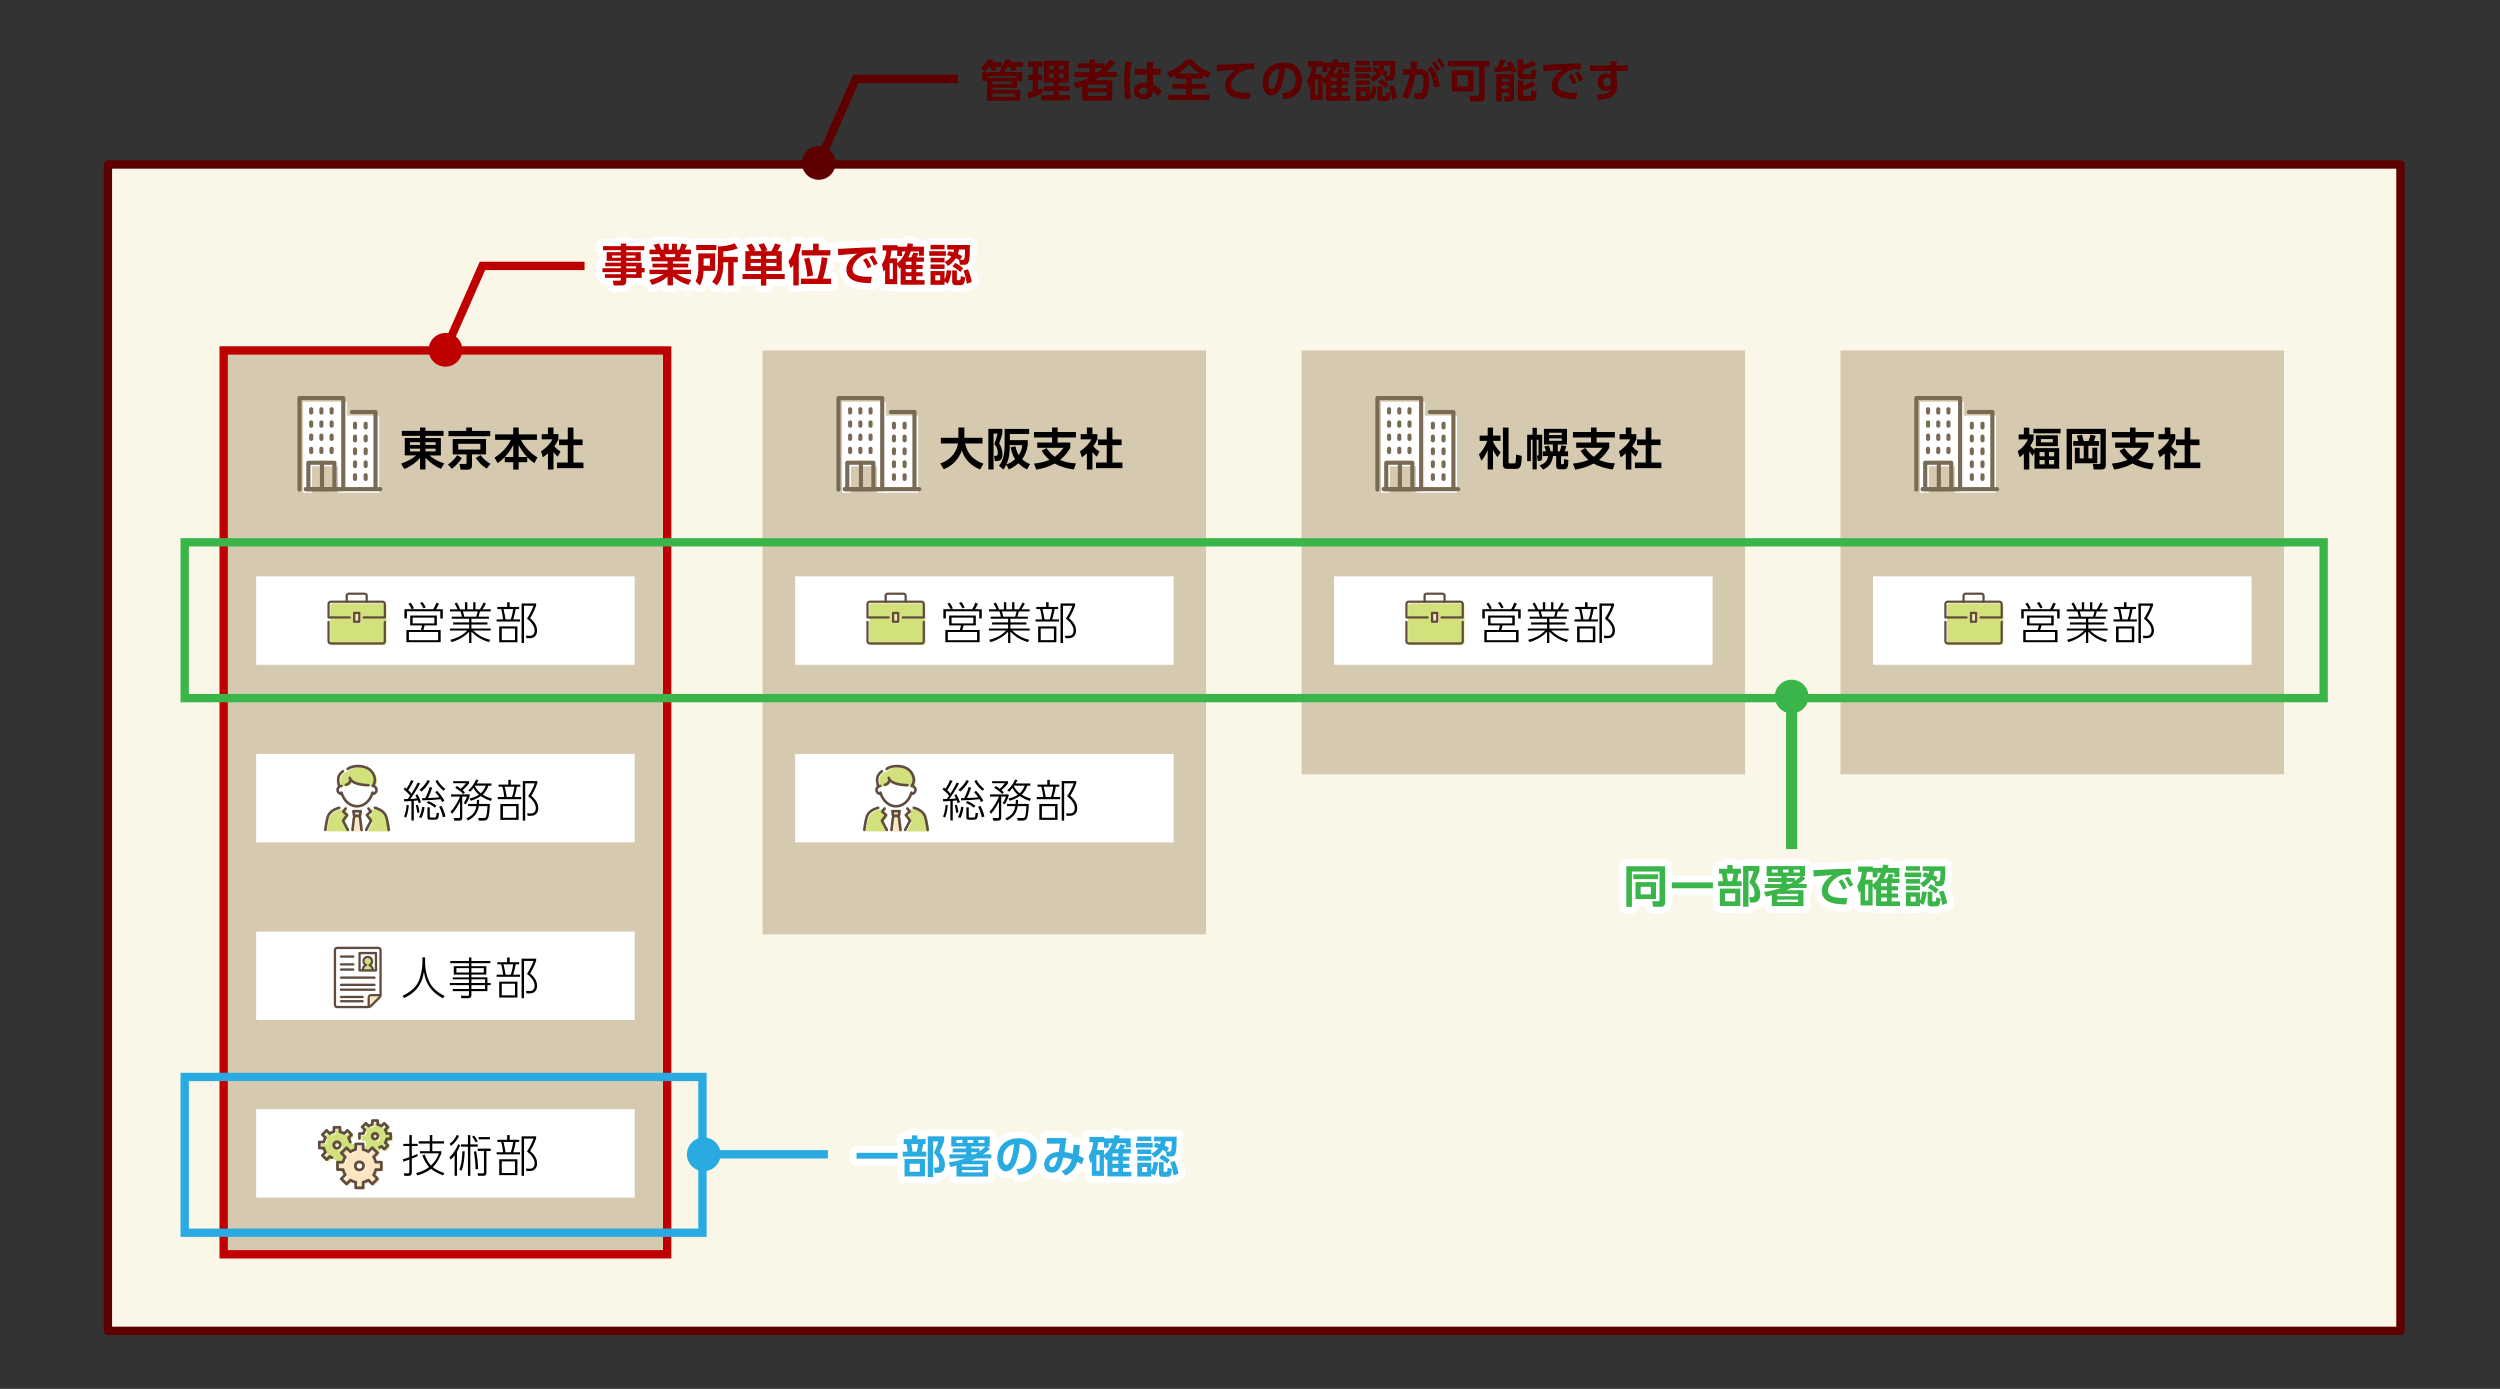 <?xml version="1.0" encoding="utf-8"?>
<!-- Generator: Adobe Illustrator 28.2.0, SVG Export Plug-In . SVG Version: 6.00 Build 0)  -->
<svg version="1.1" id="レイヤー_1" xmlns="http://www.w3.org/2000/svg" xmlns:xlink="http://www.w3.org/1999/xlink" x="0px"
	 y="0px" viewBox="0 0 900 500" style="enable-background:new 0 0 900 500;" xml:space="preserve">
<rect x="0" y="0" width="900" height="500" fill="#333333" stroke="none"/>
<style type="text/css">
	.st0{fill:#FAF6E8;stroke:#5F0000;stroke-width:3;stroke-linejoin:round;}
	.st1{fill:#D5C9AF;stroke:#BE0000;stroke-width:3;stroke-miterlimit:10;}
	.st2{fill:#FFFFFF;}
	.st3{fill:#D2E17C;}
	.st4{fill:#FCE5C1;}
	.st5{fill:none;stroke:#604C3F;stroke-width:0.997;stroke-linecap:round;stroke-linejoin:round;stroke-miterlimit:10;}
	.st6{fill:none;stroke:#604C3F;stroke-width:0.95;stroke-linecap:round;stroke-linejoin:round;stroke-miterlimit:10;}
	.st7{fill:none;stroke:#604C3F;stroke-width:0.806;stroke-linecap:round;stroke-linejoin:round;stroke-miterlimit:10;}
	.st8{fill:#F6E8C5;}
	.st9{fill:none;stroke:#604C3F;stroke-width:0.831;stroke-linecap:round;stroke-linejoin:round;stroke-miterlimit:10;}
	.st10{fill:none;stroke:#796A56;stroke-width:1.49;stroke-linecap:round;stroke-linejoin:round;stroke-miterlimit:10;}
	.st11{fill:#D5C9AF;}
	.st12{fill:none;stroke:#39B54A;stroke-width:3;stroke-miterlimit:10;}
	.st13{fill:none;stroke:#29ABE2;stroke-width:3;stroke-miterlimit:10;}
	.st14{fill:#BE0000;}
	.st15{fill:none;stroke:#BE0000;stroke-width:3;stroke-miterlimit:10;}
	.st16{fill:#ED1C24;}
	.st17{fill:none;stroke:#FFFFFF;stroke-width:5;stroke-linecap:round;stroke-linejoin:round;}
	.st18{fill:#29ABE2;}
	.st19{fill:#39B54A;}
	.st20{fill:none;stroke:#39B54A;stroke-width:4;stroke-miterlimit:10;}
	.st21{fill:#5F0000;}
	.st22{fill:none;stroke:#5F0000;stroke-width:3;stroke-miterlimit:10;}
</style>
<rect x="38.85" y="59.22" class="st0" width="825.31" height="419.87"/>
<rect x="80.52" y="126.16" class="st1" width="159.66" height="325.39"/>
<g>
	<rect x="92.22" y="207.48" class="st2" width="136.27" height="31.83"/>
</g>
<g>
	<path d="M158.51,222.63v-2.58h-12.02v2.58h-0.9v-3.31h10.39c0.5-0.82,0.78-1.44,1.1-2.35l0.96,0.34c-0.13,0.3-0.43,0.98-1.06,2.02
		h2.43v3.31H158.51z M157.28,225.14h-4.4c-0.37,1.41-0.4,1.55-0.45,1.67h6.21v4.39h-12.33v-4.39h5.2c0.14-0.37,0.32-1.18,0.42-1.67
		h-4.26v-3.54h9.6V225.14z M148.22,219.3c-0.3-0.61-0.62-1.18-1.17-1.98l0.82-0.34c0.54,0.78,0.83,1.31,1.14,2.02L148.22,219.3z
		 M157.73,227.53h-10.53v2.93h10.53V227.53z M156.38,222.33h-7.83v2.1h7.83V222.33z M152.46,219.03c-0.35-0.74-0.66-1.23-1.22-1.97
		l0.8-0.35c0.48,0.59,0.83,1.14,1.22,1.97L152.46,219.03z"/>
	<path d="M175.95,231.19c-3.25-1.15-4.43-2.03-6.24-3.79v4.07h-0.82v-4.05c-0.91,1.02-2.75,2.62-6.27,3.75l-0.56-0.82
		c3.3-0.86,4.87-2.03,6.16-3.35h-6.24v-0.74h6.92v-1.44h-5.76v-0.75h5.76v-1.33h-6.27v-0.74h3.68c-0.1-0.48-0.19-0.85-0.54-1.9
		h-3.78v-0.74h2.75c-0.38-0.93-0.75-1.55-1.09-2.08l0.8-0.38c0.54,0.86,0.88,1.62,1.18,2.46h1.76v-2.56h0.85v2.56h2.11v-2.56h0.82
		v2.56h1.6c0.45-0.7,0.9-1.54,1.33-2.46l0.82,0.38c-0.35,0.72-0.69,1.31-1.23,2.08h2.98v0.74h-3.87c-0.14,0.61-0.29,1.1-0.54,1.9
		H176v0.74h-6.29v1.33h5.76v0.75h-5.76v1.44h6.95V227h-6.28c2.15,2.08,4.35,2.96,6.13,3.33L175.95,231.19z M171.42,222.01
		c0.26-0.74,0.38-1.2,0.54-1.9h-5.3c0.19,0.66,0.29,1.02,0.5,1.9H171.42z"/>
	<path d="M182.57,218.5v-1.7h0.91v1.7h3.41v0.77h-1.25c-0.14,0.98-0.35,2.02-0.88,3.71h2.45v0.78h-8.42v-0.78h2.32
		c-0.13-1.12-0.3-2.32-0.7-3.71h-1.36v-0.77H182.57z M186.27,231.21h-6.55v-5.7h6.55V231.21z M185.39,226.26h-4.75v4.18h4.75V226.26
		z M183.88,222.98c0.5-1.42,0.7-2.69,0.86-3.71h-3.49c0.11,0.48,0.51,1.97,0.74,3.71H183.88z M187.77,231.47v-14.23h5.25v0.74
		c-0.8,2.34-1.87,4.08-2.18,4.59c2.14,1.73,2.51,3.36,2.51,4.47c0,0.24,0,2.71-2.67,2.71h-1.17l-0.14-0.91l1.26,0.06
		c1.31,0.06,1.84-0.91,1.84-1.92c0-1.63-1.28-3.14-2.75-4.29c0.7-1.09,1.62-2.54,2.37-4.63h-3.44v13.41H187.77z"/>
</g>
<g>
	<rect x="92.22" y="271.42" class="st2" width="136.27" height="31.83"/>
</g>
<g>
	<path d="M151.22,282.03c-1.22,2.45-2.96,4.87-3.54,5.6c0.7-0.03,1.73-0.08,2.42-0.18c-0.29-0.62-0.38-0.82-0.54-1.14l0.7-0.4
		c0.18,0.32,0.82,1.47,1.3,2.83l-0.77,0.46c-0.19-0.51-0.26-0.7-0.4-1.06c-0.35,0.05-0.75,0.11-1.42,0.16v7.07h-0.86v-7.01
		c-0.58,0.05-2.05,0.14-2.58,0.16l-0.1-0.85c0.43,0,0.75,0,1.38-0.03c0.29-0.4,0.66-0.93,0.86-1.23c-0.56-0.69-1.41-1.49-2.37-2.26
		l0.53-0.67c0.29,0.22,0.38,0.32,0.54,0.45c0.77-1.18,1.12-1.86,1.62-3.11l0.91,0.34c-0.56,1.15-1.47,2.64-1.92,3.3
		c0.61,0.58,0.94,0.98,1.15,1.25c1.41-2.21,1.87-3.2,2.21-3.95L151.22,282.03z M145.47,293.95c0.69-1.65,0.85-3.25,0.91-4.18
		l0.8,0.13c-0.06,0.67-0.24,2.71-0.98,4.45L145.47,293.95z M150.21,292.63c-0.11-1.07-0.21-1.62-0.5-2.72l0.72-0.16
		c0.29,0.8,0.51,1.86,0.58,2.72L150.21,292.63z M150.84,294.16c0.77-1.28,1.04-2.93,1.15-3.75l0.85,0.22
		c-0.06,0.48-0.32,2.27-1.1,3.87L150.84,294.16z M151,284.33c1.09-0.86,2.16-2.02,2.99-3.55l0.78,0.38
		c-0.78,1.5-1.78,2.71-3.01,3.78L151,284.33z M155.61,283.57c-0.37,1.07-1.04,2.82-1.54,3.71c1.98-0.06,2.66-0.1,4.1-0.24
		c-0.43-0.59-0.66-0.91-1.49-1.87l0.67-0.46c0.96,0.94,2,2.4,2.64,3.52l-0.8,0.54c-0.24-0.45-0.37-0.7-0.61-1.07
		c-2.18,0.27-4.37,0.38-6.56,0.42l-0.11-0.77c0.13,0,1.07-0.03,1.23-0.03c0.26-0.54,1.14-2.45,1.55-4L155.61,283.57z M156.53,290.77
		c-0.94-0.83-1.71-1.28-2.87-1.73l0.54-0.64c0.8,0.3,2.05,0.94,2.93,1.7L156.53,290.77z M154.74,293.95c0,0.32,0,0.37,0.46,0.37
		h1.22c0.42,0,0.67,0,0.77-1.7l0.86,0.13c-0.13,1.78-0.37,2.35-1.49,2.35h-1.7c-0.9,0-0.99-0.4-0.99-1.04v-3.43h0.86V293.95z
		 M157.48,280.76c0.8,1.47,1.78,2.43,2.85,3.27l-0.64,0.64c-0.51-0.42-1.98-1.6-2.93-3.46L157.48,280.76z M159.43,294.24
		c-0.27-1.34-0.61-2.37-1.31-3.81l0.8-0.34c0.5,0.88,1.18,2.5,1.44,3.87L159.43,294.24z"/>
	<path d="M162.18,292.24c1.75-1.81,3.15-4.66,3.43-5.47h-3.22v-0.78h6.71v0.54c-0.27,0.96-0.85,2.19-1.46,3.03l-0.7-0.43
		c0.42-0.58,0.96-1.6,1.17-2.35h-1.7v7.48c0,1.15-0.72,1.17-1.15,1.17h-1.67l-0.26-0.94l1.73,0.03c0.32,0,0.54-0.06,0.54-0.46v-5.49
		c-0.74,1.58-1.68,3.09-2.83,4.4L162.18,292.24z M166.79,285.85c-0.91-0.99-2.27-1.87-2.88-2.24l0.53-0.64
		c0.37,0.21,0.75,0.43,1.46,0.99c0.32-0.27,1.23-1.14,1.81-2h-4.56v-0.74h5.73v0.72c-0.58,0.9-1.44,1.73-2.35,2.51
		c0.48,0.4,0.62,0.54,0.85,0.78L166.79,285.85z M167.88,294.64c2.74-1.18,3.31-2.82,3.62-4.43h-2.99v-0.8h3.11
		c0.06-0.54,0.08-1.01,0.08-1.46h0.8c0,0.43,0,0.74-0.06,1.46h3.91c-0.05,1.5-0.22,4.23-0.69,5.17c-0.29,0.56-0.83,0.83-1.47,0.83
		h-1.83l-0.22-0.94l1.97,0.03c0.61,0.02,0.74-0.22,0.83-0.38c0.3-0.58,0.51-2.55,0.56-3.91h-3.15c-0.35,2.13-1.12,3.67-3.83,5.15
		L167.88,294.64z M176.92,282.06v0.78h-1.1c-0.24,0.69-0.75,2.06-2.05,3.22c1.42,0.91,2.69,1.26,3.33,1.44l-0.38,0.83
		c-0.91-0.29-2.15-0.75-3.63-1.75c-1.18,0.85-2.43,1.31-3.6,1.7L169,287.5c1.68-0.42,2.61-0.88,3.41-1.41
		c-1.14-0.93-1.67-1.87-1.94-2.42c-0.69,0.88-0.99,1.15-1.2,1.34l-0.69-0.48c1.14-0.98,2.32-2.59,2.79-3.86l0.88,0.13
		c-0.11,0.3-0.22,0.58-0.66,1.25H176.92z M171.08,282.85c-0.05,0.05-0.08,0.13-0.13,0.18c0.24,0.46,0.82,1.52,2.13,2.56
		c1.1-0.96,1.6-2.26,1.79-2.74H171.08z"/>
	<path d="M183,282.45v-1.7h0.91v1.7h3.41v0.77h-1.25c-0.14,0.98-0.35,2.02-0.88,3.71h2.45v0.78h-8.42v-0.78h2.32
		c-0.13-1.12-0.3-2.32-0.7-3.71h-1.36v-0.77H183z M186.69,295.15h-6.55v-5.7h6.55V295.15z M185.81,290.21h-4.75v4.18h4.75V290.21z
		 M184.31,286.93c0.5-1.42,0.7-2.69,0.86-3.71h-3.49c0.11,0.48,0.51,1.97,0.74,3.71H184.31z M188.2,295.41v-14.23h5.25v0.74
		c-0.8,2.34-1.87,4.08-2.18,4.59c2.14,1.73,2.51,3.36,2.51,4.47c0,0.24,0,2.71-2.67,2.71h-1.17l-0.14-0.91l1.26,0.06
		c1.31,0.06,1.84-0.91,1.84-1.92c0-1.63-1.28-3.14-2.75-4.29c0.7-1.09,1.62-2.54,2.37-4.63h-3.44v13.41H188.2z"/>
</g>
<g>
	<rect x="92.22" y="335.37" class="st2" width="136.27" height="31.83"/>
</g>
<g>
	<path d="M153.04,344.66v1.95c0,2.24,0.64,5.35,1.78,7.36c1.18,2.1,3.2,3.57,5.28,4.61l-0.7,0.82c-3.97-2.32-6.02-4.74-6.8-9.56
		c-0.35,2.53-1.42,6.85-7.09,9.43l-0.58-0.8c1.94-0.93,4.47-2.48,5.67-4.96c0.93-1.94,1.47-4.95,1.47-6.87v-1.98H153.04z"/>
	<path d="M176.53,346.74h-6.82v1.09h5.36v3.03h-5.36v0.99h5.76v2.03h1.17v0.77h-1.17v2.15h-5.76v1.41c0,0.43-0.02,1.15-1.41,1.15
		h-2.23l-0.11-0.93l2.29,0.05c0.4,0.02,0.58-0.14,0.58-0.5v-1.18h-5.84v-0.77h5.84v-1.38h-6.87v-0.77h6.87v-1.33h-5.84v-0.7h5.84
		v-0.99h-5.46v-3.03h5.46v-1.09h-6.72v-0.77h6.72v-1.28h0.88v1.28h6.82V346.74z M168.83,348.53h-4.53v1.58h4.53V348.53z
		 M174.16,348.53h-4.45v1.58h4.45V348.53z M174.62,352.55h-4.91v1.33h4.91V352.55z M174.62,354.65h-4.91v1.38h4.91V354.65z"/>
	<path d="M182.57,346.39v-1.7h0.91v1.7h3.41v0.77h-1.25c-0.14,0.98-0.35,2.02-0.88,3.71h2.45v0.78h-8.42v-0.78h2.32
		c-0.13-1.12-0.3-2.32-0.7-3.71h-1.36v-0.77H182.57z M186.27,359.1h-6.55v-5.7h6.55V359.1z M185.39,354.15h-4.75v4.18h4.75V354.15z
		 M183.88,350.87c0.5-1.42,0.7-2.69,0.86-3.71h-3.49c0.11,0.48,0.51,1.97,0.74,3.71H183.88z M187.77,359.35v-14.23h5.25v0.74
		c-0.8,2.34-1.87,4.08-2.18,4.59c2.14,1.73,2.51,3.36,2.51,4.47c0,0.24,0,2.71-2.67,2.71h-1.17l-0.14-0.91l1.26,0.06
		c1.31,0.06,1.84-0.91,1.84-1.92c0-1.63-1.28-3.14-2.75-4.29c0.7-1.09,1.62-2.54,2.37-4.63h-3.44v13.41H187.77z"/>
</g>
<g>
	<rect x="92.22" y="399.31" class="st2" width="136.27" height="31.83"/>
</g>
<g>
	<path d="M150.33,416.21c-0.35,0.18-0.9,0.43-2.08,0.9v4.91c0,1.28-0.75,1.28-1.33,1.28h-1.34l-0.21-0.93l1.3,0.03
		c0.4,0.02,0.7-0.03,0.7-0.59v-4.37c-1.1,0.42-1.58,0.58-2.18,0.77l-0.16-0.88c0.77-0.19,1.58-0.46,2.34-0.74v-4.03h-2.19v-0.77
		h2.19v-3.17h0.88v3.17h2.1v0.77h-2.1v3.71c0.93-0.34,1.6-0.64,2.03-0.85L150.33,416.21z M149.82,422.29
		c1.07-0.26,2.8-0.74,4.67-2.15c-0.83-0.86-1.63-2.02-2.45-4.19l0.85-0.27c0.88,2.45,1.86,3.47,2.26,3.91
		c1.92-1.81,2.58-3.65,2.85-4.39h-6.82v-0.77h3.55v-2.75h-3.99v-0.82h3.99v-2.23h0.9v2.23h4.21v0.82h-4.21v2.75h3.25v0.77
		c-1.17,3.07-2.45,4.37-3.07,4.99c1.09,0.91,2.37,1.54,4.16,2.1l-0.5,0.86c-2.38-0.98-3.47-1.71-4.31-2.38
		c-1.84,1.5-3.86,2.1-4.96,2.38L149.82,422.29z"/>
	<path d="M161.79,416.61c1.42-1.25,2.43-2.93,3.14-4.71l0.72,0.4c-0.29,0.74-0.61,1.46-1.14,2.35v8.64h-0.85v-7.36
		c-0.78,1.02-1.07,1.26-1.41,1.52L161.79,416.61z M165.26,408.94c-0.58,1.23-1.62,2.69-2.94,3.59l-0.45-0.8
		c1.47-0.98,2.19-2.34,2.59-3.19L165.26,408.94z M167.29,414.48c-0.02,0.59-0.08,3.14-0.61,5.39c-0.08,0.32-0.21,0.9-0.58,1.63
		l-0.75-0.51c0.96-2.05,1.09-5.71,1.07-6.51H167.29z M169.32,408.64v3.35h2.66v0.8h-2.66v10.52h-0.86v-10.52h-2.51v-0.8h2.51v-3.35
		H169.32z M171.31,411.29c-0.29-0.54-1.01-1.65-1.33-2.1l0.66-0.42c0.62,0.78,1.06,1.52,1.34,2.06L171.31,411.29z M171.4,414.48
		c0.42,1.87,0.71,4.59,0.72,6.35l-0.93,0.1c0-1.66-0.26-4.74-0.61-6.37L171.4,414.48z M176.66,414.35h-1.55v7.76
		c0,0.53-0.08,1.18-1.09,1.18h-1.94l-0.14-0.93l1.87,0.05c0.16,0,0.42,0,0.42-0.43v-7.64h-2.24v-0.85h4.67V414.35z M176.37,410.17
		h-4.05v-0.82h4.05V410.17z"/>
	<path d="M182.57,410.33v-1.7h0.91v1.7h3.41v0.77h-1.25c-0.14,0.98-0.35,2.02-0.88,3.71h2.45v0.78h-8.42v-0.78h2.32
		c-0.13-1.12-0.3-2.32-0.7-3.71h-1.36v-0.77H182.57z M186.27,423.04h-6.55v-5.7h6.55V423.04z M185.39,418.1h-4.75v4.18h4.75V418.1z
		 M183.88,414.82c0.5-1.42,0.7-2.69,0.86-3.71h-3.49c0.11,0.48,0.51,1.97,0.74,3.71H183.88z M187.77,423.3v-14.23h5.25v0.74
		c-0.8,2.34-1.87,4.08-2.18,4.59c2.14,1.73,2.51,3.36,2.51,4.47c0,0.24,0,2.71-2.67,2.71h-1.17l-0.14-0.91l1.26,0.06
		c1.31,0.06,1.84-0.91,1.84-1.92c0-1.63-1.28-3.14-2.75-4.29c0.7-1.09,1.62-2.54,2.37-4.63h-3.44v13.41H187.77z"/>
</g>
<g>
	<path class="st3" d="M128.42,414.01v-2.16h-1.61c-0.12-0.55-0.34-1.06-0.63-1.52l1.14-1.14l-1.53-1.53l-1.14,1.14
		c-0.46-0.29-0.97-0.51-1.52-0.63v-1.61h-2.16v1.61c-0.55,0.12-1.06,0.34-1.52,0.63l-1.14-1.14l-1.53,1.53l1.14,1.14
		c-0.29,0.46-0.51,0.97-0.63,1.52h-1.61v2.16h1.61c0.12,0.55,0.34,1.06,0.63,1.52l-1.14,1.14l1.53,1.53l1.14-1.14
		c0.46,0.29,0.97,0.51,1.52,0.63v1.61h2.16v-1.61c0.55-0.12,1.06-0.34,1.52-0.63l1.14,1.14l1.53-1.53l-1.14-1.14
		c0.29-0.46,0.51-0.97,0.63-1.52H128.42z M122.05,414.12c-0.66,0-1.19-0.53-1.19-1.19c0-0.66,0.53-1.19,1.19-1.19
		c0.66,0,1.19,0.53,1.19,1.19C123.23,413.59,122.7,414.12,122.05,414.12z"/>
	<path class="st3" d="M141.36,410.71v-1.91h-1.42c-0.11-0.48-0.3-0.93-0.56-1.34l1.01-1.01l-1.35-1.35l-1.01,1.01
		c-0.41-0.26-0.86-0.45-1.34-0.56v-1.42h-1.91v1.42c-0.48,0.11-0.93,0.3-1.34,0.56l-1.01-1.01l-1.35,1.35l1.01,1.01
		c-0.26,0.41-0.45,0.86-0.56,1.34h-1.42v1.91h1.42c0.11,0.48,0.3,0.93,0.56,1.34l-1.01,1.01l1.35,1.35l1.01-1.01
		c0.41,0.26,0.86,0.45,1.34,0.56v1.42h1.91v-1.42c0.48-0.11,0.93-0.3,1.34-0.56l1.01,1.01l1.35-1.35l-1.01-1.01
		c0.26-0.41,0.45-0.86,0.56-1.34H141.36z M135.74,410.81c-0.58,0-1.05-0.47-1.05-1.05c0-0.58,0.47-1.05,1.05-1.05
		c0.58,0,1.05,0.47,1.05,1.05C136.79,410.34,136.32,410.81,135.74,410.81z"/>
	<path class="st4" d="M138.01,421.78v-2.68h-2c-0.15-0.68-0.42-1.31-0.78-1.88l1.42-1.42l-1.89-1.89l-1.42,1.42
		c-0.57-0.36-1.2-0.63-1.88-0.78v-2h-2.68v2c-0.68,0.15-1.31,0.42-1.88,0.78l-1.42-1.42l-1.89,1.89l1.42,1.42
		c-0.36,0.57-0.63,1.2-0.78,1.88h-2v2.68h2c0.15,0.68,0.42,1.31,0.78,1.88l-1.42,1.42l1.89,1.89l1.42-1.42
		c0.57,0.36,1.2,0.63,1.88,0.78v2h2.68v-2c0.68-0.15,1.31-0.42,1.88-0.78l1.42,1.42l1.89-1.89l-1.42-1.42
		c0.36-0.57,0.63-1.2,0.78-1.88H138.01z M130.11,421.92c-0.81,0-1.47-0.66-1.47-1.47c0-0.81,0.66-1.47,1.47-1.47
		c0.81,0,1.47,0.66,1.47,1.47C131.59,421.26,130.93,421.92,130.11,421.92z"/>
	<g>
		<circle class="st5" cx="129.39" cy="419.72" r="1.47"/>
		<path class="st5" d="M137.28,421.06v-2.68h-2c-0.15-0.68-0.42-1.31-0.78-1.88l1.42-1.42l-1.89-1.89l-1.42,1.42
			c-0.57-0.36-1.2-0.63-1.88-0.78v-2h-2.68v2c-0.68,0.15-1.31,0.42-1.88,0.78l-1.42-1.42l-1.89,1.89l1.42,1.42
			c-0.36,0.57-0.63,1.2-0.78,1.88h-2v2.68h2c0.15,0.68,0.42,1.31,0.78,1.88l-1.42,1.42l1.89,1.89l1.42-1.42
			c0.57,0.36,1.2,0.63,1.88,0.78v2h2.68v-2c0.68-0.15,1.31-0.42,1.88-0.78l1.42,1.42l1.89-1.89l-1.42-1.42
			c0.36-0.57,0.63-1.2,0.78-1.88H137.28z"/>
		<path class="st5" d="M122.51,412.21c0,0.66-0.53,1.19-1.19,1.19c-0.66,0-1.19-0.53-1.19-1.19c0-0.66,0.53-1.19,1.19-1.19
			C121.98,411.02,122.51,411.55,122.51,412.21z"/>
		<path class="st5" d="M136.06,409.03c0,0.58-0.47,1.05-1.05,1.05c-0.58,0-1.05-0.47-1.05-1.05s0.47-1.05,1.05-1.05
			C135.59,407.98,136.06,408.45,136.06,409.03z"/>
		<path class="st5" d="M126.07,411.11c-0.12-0.54-0.34-1.04-0.62-1.5l1.14-1.14l-1.53-1.53l-1.14,1.14
			c-0.46-0.29-0.97-0.51-1.52-0.63v-1.61h-2.16v1.61c-0.55,0.12-1.06,0.34-1.52,0.63l-1.14-1.14l-1.53,1.53l1.14,1.14
			c-0.29,0.46-0.51,0.97-0.63,1.52h-1.61v2.16h1.61c0.12,0.55,0.34,1.06,0.63,1.52l-1.14,1.14l1.53,1.53l1.14-1.14
			c0.25,0.16,0.52,0.29,0.79,0.4"/>
		<path class="st5" d="M136.65,413.02c0.23-0.09,0.45-0.21,0.66-0.34l1.01,1.01l1.35-1.35l-1.01-1.01c0.26-0.41,0.45-0.86,0.56-1.34
			h1.42v-1.91h-1.42c-0.11-0.48-0.3-0.93-0.56-1.34l1.01-1.01l-1.35-1.35l-1.01,1.01c-0.41-0.26-0.86-0.45-1.34-0.56v-1.42h-1.91
			v1.42c-0.48,0.11-0.93,0.3-1.34,0.56l-1.01-1.01l-1.35,1.35l1.01,1.01c-0.26,0.41-0.45,0.86-0.56,1.34h-1.42v1.77"/>
	</g>
</g>
<g>
	<polygon class="st4" points="130.11,294.26 128.05,294.26 127.76,292.58 130.4,292.58 	"/>
	<g>
		<polygon class="st4" points="130.71,299.35 130.22,295.2 129.87,294.23 128.29,294.23 127.95,295.2 127.46,299.35 		"/>
	</g>
	<g>
		<path class="st3" d="M134.05,292.74l-1.42,1.22l1.5,2.04l-1.73,3.33h8.09c-0.29-2.23-0.68-4.44-1.13-5.31
			c-1.05-2.05-3.86-2.65-3.86-2.65h-2.46L134.05,292.74z"/>
		<path class="st3" d="M124.04,295.99l1.5-2.04l-1.42-1.22l1-1.38h-2.46c0,0-2.81,0.6-3.86,2.65c-0.45,0.88-0.83,3.08-1.13,5.31
			h8.09L124.04,295.99z"/>
	</g>
	<path class="st3" d="M133.85,277.46c-2.14-1.78-6.36-1.6-7.94-0.25c-0.09,0.08-0.68,0.55-0.68,0.55c-0.21-0.01-0.42,0.05-0.62,0.11
		c-0.29,0.09-0.54,0.23-0.77,0.43c-0.2,0.17-0.39,0.36-0.56,0.56c-0.3,0.35-0.53,0.76-0.66,1.21c-0.13,0.44-0.17,0.91-0.14,1.37
		c0.03,0.54,0.13,1.07,0.25,1.59c0.02,0.1,0.05,0.2,0.07,0.3c0,0,0.93-0.1,2.48-0.43c1.4-0.3,1.61-1.63,1.61-1.63
		c0.01-0.11,0-0.23,0-0.34c0.46,0.68,1.86,1.8,6.1,1.92c0.48,0.06,2.02,0.25,2.14,0.26l-0.03,0
		C136.39,281.17,135.39,278.73,133.85,277.46z"/>
	<polygon class="st6" points="129.56,293.71 127.5,293.71 127.21,292.03 129.85,292.03 	"/>
	<g>
		<polyline class="st6" points="126.9,298.79 127.39,294.65 127.74,293.68 		"/>
		<polyline class="st6" points="130.15,298.79 129.66,294.65 129.32,293.68 		"/>
	</g>
	<g>
		<polyline class="st6" points="124.42,291.06 123.56,292.18 124.98,293.4 123.48,295.44 125.23,298.76 		"/>
		<polyline class="st6" points="132.64,291.06 133.49,292.18 132.08,293.4 133.57,295.44 131.83,298.76 		"/>
	</g>
	<path class="st6" d="M132.64,282.67c-6.55-0.19-6.72-2.65-6.72-2.65"/>
	<path class="st6" d="M126.15,280.89c0,0-0.21,1.33-1.61,1.63"/>
	<path class="st6" d="M134.13,285.34c-0.92,3.13-3.18,4.92-5.6,4.92s-4.68-1.79-5.6-4.92"/>
	<g>
		<path class="st6" d="M122.88,282.96c-0.75,0-1.36,0.64-1.36,1.42c0,0.78,0.61,1.42,1.36,1.42c0.04,0,0.08,0,0.12-0.01"/>
		<path class="st6" d="M134.18,282.96c0.75,0,1.36,0.64,1.36,1.42c0,0.78-0.61,1.42-1.36,1.42c-0.04,0-0.08,0-0.12-0.01"/>
	</g>
	<path class="st6" d="M122.06,282.95c-0.58-2.32-0.53-3.87,1.38-5.29"/>
	<path class="st6" d="M134.36,282.72c1.3-1.93,0.3-4.37-1.24-5.64c-2.14-1.78-6.36-1.6-7.94-0.25"/>
	<path class="st6" d="M122.11,290.81c0,0-2.81,0.6-3.86,2.65c-0.45,0.88-0.83,3.08-1.13,5.31"/>
	<path class="st6" d="M139.94,298.76c-0.29-2.23-0.68-4.44-1.13-5.31c-1.05-2.05-3.86-2.65-3.86-2.65"/>
</g>
<g>
	<g>
		<path class="st3" d="M118.87,222.31v9.1c0,0.46,0.37,0.83,0.83,0.83h18.61c0.46,0,0.83-0.37,0.83-0.83v-9.1H118.87z"/>
		<path class="st3" d="M138.31,217.2H119.7c-0.46,0-0.83,0.37-0.83,0.83v4.84h20.28v-4.84C139.14,217.57,138.77,217.2,138.31,217.2z
			"/>
		<rect x="128.08" y="221.23" class="st4" width="1.85" height="3.18"/>
	</g>
	<g>
		<path class="st7" d="M124.82,216.59v-2.26c0-0.33,0.38-0.6,0.84-0.6h5.51c0.46,0,0.84,0.27,0.84,0.6v2.26"/>
		<rect x="127.49" y="220.64" class="st7" width="1.85" height="3.18"/>
		<path class="st7" d="M130.94,222.28h7.61v-4.84c0-0.46-0.37-0.83-0.83-0.83h-18.61c-0.46,0-0.83,0.37-0.83,0.83v4.84h7.61"/>
		<path class="st7" d="M118.27,223.88v6.94c0,0.46,0.37,0.83,0.83,0.83h18.61c0.46,0,0.83-0.37,0.83-0.83v-6.94"/>
	</g>
</g>
<g>
	<path class="st3" d="M133.4,347.84c0.54-0.24,0.93-0.78,0.93-1.41c0-0.85-0.69-1.54-1.54-1.54c-0.85,0-1.54,0.69-1.54,1.54
		c0,0.63,0.38,1.17,0.93,1.41c-0.68,0.25-1.16,0.9-1.16,1.67v0.13h3.56v-0.13C134.56,348.74,134.08,348.09,133.4,347.84z"/>
	<path class="st8" d="M134.01,362.55l3.01-3.01c0.22-0.22,0.37-0.51,0.42-0.82h-3.4c-0.47,0-0.84,0.38-0.84,0.84v3.4
		C133.49,362.91,133.78,362.77,134.01,362.55z"/>
	<g>
		<g>
			<path class="st9" d="M136.21,341.25h-14.84c-0.44,0-0.79,0.35-0.79,0.79v19.7c0,0.44,0.35,0.79,0.79,0.79h11.14
				c0.39,0,0.77-0.16,1.05-0.43l3.01-3.01c0.28-0.28,0.43-0.66,0.43-1.05v-15.99C136.99,341.61,136.64,341.25,136.21,341.25z"/>
			<path class="st9" d="M136.87,358.26h-3.3c-0.47,0-0.84,0.38-0.84,0.84v3.3"/>
		</g>
		<g>
			<path class="st9" d="M134.17,349.24v-0.13c0-0.77-0.49-1.42-1.16-1.67c0.54-0.24,0.93-0.78,0.93-1.41c0-0.85-0.69-1.54-1.54-1.54
				c-0.85,0-1.54,0.69-1.54,1.54c0,0.63,0.38,1.17,0.93,1.41c-0.68,0.25-1.16,0.9-1.16,1.67v0.13"/>
			<rect x="129.44" y="343.09" class="st9" width="5.91" height="6.27"/>
		</g>
		<line class="st9" x1="122.76" y1="344.36" x2="127.18" y2="344.36"/>
		<line class="st9" x1="122.76" y1="347.18" x2="127.18" y2="347.18"/>
		<line class="st9" x1="122.76" y1="351.95" x2="134.81" y2="351.95"/>
		<line class="st9" x1="122.76" y1="354.54" x2="134.81" y2="354.54"/>
		<line class="st9" x1="122.76" y1="356.29" x2="134.81" y2="356.29"/>
		<line class="st9" x1="122.76" y1="358.91" x2="130.55" y2="358.91"/>
		<line class="st9" x1="122.76" y1="360.45" x2="130.55" y2="360.45"/>
		<line class="st9" x1="122.76" y1="349.05" x2="127.18" y2="349.05"/>
	</g>
</g>
<g>
	<rect x="124.84" y="149.63" class="st2" width="11.65" height="27.75"/>
	<polygon class="st2" points="109.13,144.62 109.13,177.38 112.31,177.38 112.31,167.89 121.7,167.89 121.7,177.38 124.88,177.38 
		124.88,144.62 	"/>
	<g>
		<g>
			<line class="st10" x1="112.03" y1="147.33" x2="112.03" y2="148.51"/>
			<line class="st10" x1="115.7" y1="147.33" x2="115.7" y2="148.51"/>
			<line class="st10" x1="119.38" y1="147.33" x2="119.38" y2="148.51"/>
		</g>
		<g>
			<polyline class="st10" points="126.7,148.33 135.19,148.33 135.19,176.08 			"/>
			<line class="st10" x1="127.8" y1="152.54" x2="127.8" y2="153.87"/>
			<line class="st10" x1="127.8" y1="157.18" x2="127.8" y2="158.51"/>
			<line class="st10" x1="127.8" y1="161.81" x2="127.8" y2="163.14"/>
			<line class="st10" x1="127.8" y1="166.45" x2="127.8" y2="167.78"/>
			<line class="st10" x1="127.8" y1="171.09" x2="127.8" y2="172.42"/>
			<line class="st10" x1="131.64" y1="152.54" x2="131.64" y2="153.87"/>
			<line class="st10" x1="131.64" y1="157.18" x2="131.64" y2="158.51"/>
			<line class="st10" x1="131.64" y1="161.81" x2="131.64" y2="163.14"/>
			<line class="st10" x1="131.64" y1="166.45" x2="131.64" y2="167.78"/>
			<line class="st10" x1="131.64" y1="171.09" x2="131.64" y2="172.42"/>
		</g>
		<g>
			<line class="st10" x1="112.03" y1="152.07" x2="112.03" y2="153.25"/>
			<line class="st10" x1="115.7" y1="152.07" x2="115.7" y2="153.25"/>
			<line class="st10" x1="119.38" y1="152.07" x2="119.38" y2="153.25"/>
		</g>
		<g>
			<line class="st10" x1="112.03" y1="156.81" x2="112.03" y2="157.99"/>
			<line class="st10" x1="115.7" y1="156.81" x2="115.7" y2="157.99"/>
			<line class="st10" x1="119.38" y1="156.81" x2="119.38" y2="157.99"/>
		</g>
		<g>
			<line class="st10" x1="112.03" y1="161.56" x2="112.03" y2="162.74"/>
			<line class="st10" x1="115.7" y1="161.56" x2="115.7" y2="162.74"/>
			<line class="st10" x1="119.38" y1="161.56" x2="119.38" y2="162.74"/>
		</g>
		<line class="st10" x1="115.92" y1="166.59" x2="115.92" y2="176.08"/>
		<polyline class="st10" points="110.13,176.08 123.58,176.08 123.58,143.31 107.82,143.31 107.82,176.24 		"/>
		<polygon class="st10" points="111.01,175.18 111.01,176.08 120.39,176.08 120.39,166.59 111.01,166.59 111.01,166.75 		"/>
		<line class="st10" x1="136.92" y1="176.08" x2="110.13" y2="176.08"/>
	</g>
</g>
<g>
	<path d="M159.68,156.92h-6.51v0.78h5.54v6.27h-4.1c2.16,1.82,4.42,2.58,5.33,2.83l-1.15,1.98c-1.68-0.66-3.94-2.1-5.62-3.99v4.21
		h-1.95v-4.18c-1.06,1.34-3.01,2.9-5.67,4.03l-1.15-1.95c3.51-1.26,4.74-2.37,5.39-2.95h-4.07v-6.27h5.49v-0.78h-6.55v-1.78h6.55
		v-1.2h1.95v1.2h6.51V156.92z M147.6,160.17h3.62v-0.98h-3.62V160.17z M147.6,162.5h3.62v-0.98h-3.62V162.5z M153.17,159.19v0.98
		h3.65v-0.98H153.17z M153.17,161.53v0.98h3.65v-0.98H153.17z"/>
	<path d="M161.27,167.21c1.78-1.17,2.83-2.61,3.31-3.33l1.7,1.01c-0.8,1.23-2.21,2.88-3.63,3.87L161.27,167.21z M176.48,157.03
		h-15.03v-1.89h6.39v-1.23h2.08v1.23h6.56V157.03z M174.96,163.59h-5.04v3.86c0,0.38,0,1.62-1.47,1.62h-2.64l-0.4-2.05h2.07
		c0.3,0,0.48-0.02,0.48-0.42v-3.01h-4.99v-5.54h12V163.59z M172.93,159.78h-7.97v2.06h7.97V159.78z M173.01,163.85
		c0.98,1.31,2.13,2.34,3.57,3.14l-1.39,1.7c-1.81-1.15-2.64-2.06-3.92-3.83L173.01,163.85z"/>
	<path d="M184.77,164.52v-4.32c-1.57,3.19-3.87,5.31-5.59,6.53l-1.15-1.97c3.23-2.14,4.79-4.18,5.89-6.4h-5.67v-1.97h6.51v-2.48
		h1.98v2.48h6.55v1.97h-5.73c1.15,2.48,3.75,5.11,5.94,6.32l-1.14,2.05c-0.48-0.34-1.31-0.93-2.54-2.16v1.81h-3.11v2.67h-1.95v-2.67
		h-3.03v-1.86H184.77z M189.77,164.52c-1.57-1.67-2.34-2.93-3.06-4.32v4.32H189.77z"/>
	<path d="M199.26,169.03h-2v-5.81c-0.82,0.72-1.36,1.1-1.83,1.42l-0.66-2.19c1.81-1.1,3.44-2.88,4.1-4.29h-3.86v-1.87h2.24v-2.37h2
		v2.37h1.78v1.87c-0.56,1.15-0.98,1.84-1.47,2.51c1.01,1.17,1.73,1.57,2.22,1.86l-0.98,1.87c-0.48-0.43-1.01-0.93-1.55-1.65V169.03z
		 M204.41,153.92h2.03v4.29h3.3v2.03h-3.3v6.27h3.6v2.02h-9.51v-2.02h3.87v-6.27h-3.14v-2.03h3.14V153.92z"/>
</g>
<rect x="274.54" y="126.16" class="st11" width="159.66" height="210.19"/>
<g>
	<rect x="286.24" y="207.48" class="st2" width="136.27" height="31.83"/>
</g>
<g>
	<path d="M352.53,222.63v-2.58h-12.02v2.58h-0.9v-3.31H350c0.5-0.82,0.78-1.44,1.1-2.35l0.96,0.34c-0.13,0.3-0.43,0.98-1.06,2.02
		h2.43v3.31H352.53z M351.3,225.14h-4.4c-0.37,1.41-0.4,1.55-0.45,1.67h6.21v4.39h-12.33v-4.39h5.2c0.14-0.37,0.32-1.18,0.42-1.67
		h-4.26v-3.54h9.6V225.14z M342.24,219.3c-0.3-0.61-0.62-1.18-1.17-1.98l0.82-0.34c0.54,0.78,0.83,1.31,1.14,2.02L342.24,219.3z
		 M351.75,227.53h-10.53v2.93h10.53V227.53z M350.4,222.33h-7.83v2.1h7.83V222.33z M346.48,219.03c-0.35-0.74-0.66-1.23-1.22-1.97
		l0.8-0.35c0.48,0.59,0.83,1.14,1.22,1.97L346.48,219.03z"/>
	<path d="M369.97,231.19c-3.25-1.15-4.43-2.03-6.24-3.79v4.07h-0.82v-4.05c-0.91,1.02-2.75,2.62-6.27,3.75l-0.56-0.82
		c3.3-0.86,4.87-2.03,6.16-3.35H356v-0.74h6.92v-1.44h-5.76v-0.75h5.76v-1.33h-6.27v-0.74h3.68c-0.1-0.48-0.19-0.85-0.54-1.9H356
		v-0.74h2.75c-0.38-0.93-0.75-1.55-1.09-2.08l0.8-0.38c0.54,0.86,0.88,1.62,1.18,2.46h1.76v-2.56h0.85v2.56h2.11v-2.56h0.82v2.56
		h1.6c0.45-0.7,0.9-1.54,1.33-2.46l0.82,0.38c-0.35,0.72-0.69,1.31-1.23,2.08h2.98v0.74h-3.87c-0.14,0.61-0.29,1.1-0.54,1.9h3.76
		v0.74h-6.29v1.33h5.76v0.75h-5.76v1.44h6.95V227h-6.28c2.15,2.08,4.35,2.96,6.13,3.33L369.97,231.19z M365.44,222.01
		c0.26-0.74,0.38-1.2,0.54-1.9h-5.3c0.19,0.66,0.29,1.02,0.5,1.9H365.44z"/>
	<path d="M376.59,218.5v-1.7h0.91v1.7h3.41v0.77h-1.25c-0.14,0.98-0.35,2.02-0.88,3.71h2.45v0.78h-8.42v-0.78h2.32
		c-0.13-1.12-0.3-2.32-0.7-3.71h-1.36v-0.77H376.59z M380.29,231.21h-6.55v-5.7h6.55V231.21z M379.41,226.26h-4.75v4.18h4.75V226.26
		z M377.9,222.98c0.5-1.42,0.7-2.69,0.86-3.71h-3.49c0.11,0.48,0.51,1.97,0.74,3.71H377.9z M381.79,231.47v-14.23h5.25v0.74
		c-0.8,2.34-1.87,4.08-2.18,4.59c2.14,1.73,2.51,3.36,2.51,4.47c0,0.24,0,2.71-2.67,2.71h-1.17l-0.14-0.91l1.26,0.06
		c1.31,0.06,1.84-0.91,1.84-1.92c0-1.63-1.28-3.14-2.75-4.29c0.7-1.09,1.62-2.54,2.37-4.63h-3.44v13.41H381.79z"/>
</g>
<g>
	<rect x="286.24" y="271.42" class="st2" width="136.27" height="31.83"/>
</g>
<g>
	<path d="M345.24,282.03c-1.22,2.45-2.96,4.87-3.54,5.6c0.7-0.03,1.73-0.08,2.42-0.18c-0.29-0.62-0.38-0.82-0.54-1.14l0.7-0.4
		c0.18,0.32,0.82,1.47,1.3,2.83l-0.77,0.46c-0.19-0.51-0.26-0.7-0.4-1.06c-0.35,0.05-0.75,0.11-1.42,0.16v7.07h-0.86v-7.01
		c-0.58,0.05-2.05,0.14-2.58,0.16l-0.1-0.85c0.43,0,0.75,0,1.38-0.03c0.29-0.4,0.66-0.93,0.86-1.23c-0.56-0.69-1.41-1.49-2.37-2.26
		l0.53-0.67c0.29,0.22,0.38,0.32,0.54,0.45c0.77-1.18,1.12-1.86,1.62-3.11l0.91,0.34c-0.56,1.15-1.47,2.64-1.92,3.3
		c0.61,0.58,0.94,0.98,1.15,1.25c1.41-2.21,1.87-3.2,2.21-3.95L345.24,282.03z M339.5,293.95c0.69-1.65,0.85-3.25,0.91-4.18
		l0.8,0.13c-0.06,0.67-0.24,2.71-0.98,4.45L339.5,293.95z M344.23,292.63c-0.11-1.07-0.21-1.62-0.5-2.72l0.72-0.16
		c0.29,0.8,0.51,1.86,0.58,2.72L344.23,292.63z M344.86,294.16c0.77-1.28,1.04-2.93,1.15-3.75l0.85,0.22
		c-0.06,0.48-0.32,2.27-1.1,3.87L344.86,294.16z M345.02,284.33c1.09-0.86,2.16-2.02,2.99-3.55l0.78,0.38
		c-0.78,1.5-1.78,2.71-3.01,3.78L345.02,284.33z M349.63,283.57c-0.37,1.07-1.04,2.82-1.54,3.71c1.98-0.06,2.66-0.1,4.1-0.24
		c-0.43-0.59-0.66-0.91-1.49-1.87l0.67-0.46c0.96,0.94,2,2.4,2.64,3.52l-0.8,0.54c-0.24-0.45-0.37-0.7-0.61-1.07
		c-2.18,0.27-4.37,0.38-6.56,0.42l-0.11-0.77c0.13,0,1.07-0.03,1.23-0.03c0.26-0.54,1.14-2.45,1.55-4L349.63,283.57z M350.56,290.77
		c-0.94-0.83-1.71-1.28-2.87-1.73l0.54-0.64c0.8,0.3,2.05,0.94,2.93,1.7L350.56,290.77z M348.76,293.95c0,0.32,0,0.37,0.46,0.37
		h1.22c0.42,0,0.67,0,0.77-1.7l0.86,0.13c-0.13,1.78-0.37,2.35-1.49,2.35h-1.7c-0.9,0-0.99-0.4-0.99-1.04v-3.43h0.86V293.95z
		 M351.5,280.76c0.8,1.47,1.78,2.43,2.85,3.27l-0.64,0.64c-0.51-0.42-1.98-1.6-2.93-3.46L351.5,280.76z M353.45,294.24
		c-0.27-1.34-0.61-2.37-1.31-3.81l0.8-0.34c0.5,0.88,1.18,2.5,1.44,3.87L353.45,294.24z"/>
	<path d="M356.2,292.24c1.75-1.81,3.15-4.66,3.43-5.47h-3.22v-0.78h6.71v0.54c-0.27,0.96-0.85,2.19-1.46,3.03l-0.7-0.43
		c0.42-0.58,0.96-1.6,1.17-2.35h-1.7v7.48c0,1.15-0.72,1.17-1.15,1.17h-1.67l-0.26-0.94l1.73,0.03c0.32,0,0.54-0.06,0.54-0.46v-5.49
		c-0.74,1.58-1.68,3.09-2.83,4.4L356.2,292.24z M360.81,285.85c-0.91-0.99-2.27-1.87-2.88-2.24l0.53-0.64
		c0.37,0.21,0.75,0.43,1.46,0.99c0.32-0.27,1.23-1.14,1.81-2h-4.56v-0.74h5.73v0.72c-0.58,0.9-1.44,1.73-2.35,2.51
		c0.48,0.4,0.62,0.54,0.85,0.78L360.81,285.85z M361.9,294.64c2.74-1.18,3.31-2.82,3.62-4.43h-2.99v-0.8h3.11
		c0.06-0.54,0.08-1.01,0.08-1.46h0.8c0,0.43,0,0.74-0.06,1.46h3.91c-0.05,1.5-0.22,4.23-0.69,5.17c-0.29,0.56-0.83,0.83-1.47,0.83
		h-1.83l-0.22-0.94l1.97,0.03c0.61,0.02,0.74-0.22,0.83-0.38c0.3-0.58,0.51-2.55,0.56-3.91h-3.15c-0.35,2.13-1.12,3.67-3.83,5.15
		L361.9,294.64z M370.94,282.06v0.78h-1.1c-0.24,0.69-0.75,2.06-2.05,3.22c1.42,0.91,2.69,1.26,3.33,1.44l-0.38,0.83
		c-0.91-0.29-2.15-0.75-3.63-1.75c-1.18,0.85-2.43,1.31-3.6,1.7l-0.48-0.78c1.68-0.42,2.61-0.88,3.41-1.41
		c-1.14-0.93-1.67-1.87-1.94-2.42c-0.69,0.88-0.99,1.15-1.2,1.34l-0.69-0.48c1.14-0.98,2.32-2.59,2.79-3.86l0.88,0.13
		c-0.11,0.3-0.22,0.58-0.66,1.25H370.94z M365.1,282.85c-0.05,0.05-0.08,0.13-0.13,0.18c0.24,0.46,0.82,1.52,2.13,2.56
		c1.1-0.96,1.6-2.26,1.79-2.74H365.1z"/>
	<path d="M377.02,282.45v-1.7h0.91v1.7h3.41v0.77h-1.25c-0.14,0.98-0.35,2.02-0.88,3.71h2.45v0.78h-8.42v-0.78h2.32
		c-0.13-1.12-0.3-2.32-0.7-3.71h-1.36v-0.77H377.02z M380.71,295.15h-6.55v-5.7h6.55V295.15z M379.83,290.21h-4.75v4.18h4.75V290.21
		z M378.33,286.93c0.5-1.42,0.7-2.69,0.86-3.71h-3.49c0.11,0.48,0.51,1.97,0.74,3.71H378.33z M382.22,295.41v-14.23h5.25v0.74
		c-0.8,2.34-1.87,4.08-2.18,4.59c2.14,1.73,2.51,3.36,2.51,4.47c0,0.24,0,2.71-2.67,2.71h-1.17l-0.14-0.91l1.26,0.06
		c1.31,0.06,1.84-0.91,1.84-1.92c0-1.63-1.28-3.14-2.75-4.29c0.7-1.09,1.62-2.54,2.37-4.63h-3.44v13.41H382.22z"/>
</g>
<g>
	<polygon class="st4" points="324.13,294.26 322.07,294.26 321.78,292.58 324.42,292.58 	"/>
	<g>
		<polygon class="st4" points="324.73,299.35 324.24,295.2 323.9,294.23 322.31,294.23 321.97,295.2 321.48,299.35 		"/>
	</g>
	<g>
		<path class="st3" d="M328.07,292.74l-1.42,1.22l1.5,2.04l-1.73,3.33h8.09c-0.29-2.23-0.68-4.44-1.13-5.31
			c-1.05-2.05-3.86-2.65-3.86-2.65h-2.46L328.07,292.74z"/>
		<path class="st3" d="M318.06,295.99l1.5-2.04l-1.42-1.22l1-1.38h-2.46c0,0-2.81,0.6-3.86,2.65c-0.45,0.88-0.83,3.08-1.13,5.31
			h8.09L318.06,295.99z"/>
	</g>
	<path class="st3" d="M327.87,277.46c-2.14-1.78-6.36-1.6-7.94-0.25c-0.09,0.08-0.68,0.55-0.68,0.55c-0.21-0.01-0.42,0.05-0.62,0.11
		c-0.29,0.09-0.54,0.23-0.77,0.43c-0.2,0.17-0.39,0.36-0.56,0.56c-0.3,0.35-0.53,0.76-0.66,1.21c-0.13,0.44-0.17,0.91-0.14,1.37
		c0.03,0.54,0.13,1.07,0.25,1.59c0.02,0.1,0.05,0.2,0.07,0.3c0,0,0.93-0.1,2.48-0.43c1.4-0.3,1.61-1.63,1.61-1.63
		c0.01-0.11,0-0.23,0-0.34c0.46,0.68,1.86,1.8,6.1,1.92c0.48,0.06,2.02,0.25,2.14,0.26l-0.03,0
		C330.41,281.17,329.41,278.73,327.87,277.46z"/>
	<polygon class="st6" points="323.58,293.71 321.52,293.71 321.23,292.03 323.87,292.03 	"/>
	<g>
		<polyline class="st6" points="320.93,298.79 321.42,294.65 321.76,293.68 		"/>
		<polyline class="st6" points="324.17,298.79 323.68,294.65 323.34,293.68 		"/>
	</g>
	<g>
		<polyline class="st6" points="318.44,291.06 317.59,292.18 319,293.4 317.5,295.44 319.25,298.76 		"/>
		<polyline class="st6" points="326.66,291.06 327.51,292.18 326.1,293.4 327.6,295.44 325.85,298.76 		"/>
	</g>
	<path class="st6" d="M326.66,282.67c-6.55-0.19-6.72-2.65-6.72-2.65"/>
	<path class="st6" d="M320.17,280.89c0,0-0.21,1.33-1.61,1.63"/>
	<path class="st6" d="M328.15,285.34c-0.92,3.13-3.18,4.92-5.6,4.92s-4.68-1.79-5.6-4.92"/>
	<g>
		<path class="st6" d="M316.9,282.96c-0.75,0-1.36,0.64-1.36,1.42c0,0.78,0.61,1.42,1.36,1.42c0.04,0,0.08,0,0.12-0.01"/>
		<path class="st6" d="M328.2,282.96c0.75,0,1.36,0.64,1.36,1.42c0,0.78-0.61,1.42-1.36,1.42c-0.04,0-0.08,0-0.12-0.01"/>
	</g>
	<path class="st6" d="M316.09,282.95c-0.58-2.32-0.53-3.87,1.38-5.29"/>
	<path class="st6" d="M328.38,282.72c1.3-1.93,0.3-4.37-1.24-5.64c-2.14-1.78-6.36-1.6-7.94-0.25"/>
	<path class="st6" d="M316.13,290.81c0,0-2.81,0.6-3.86,2.65c-0.45,0.88-0.83,3.08-1.13,5.31"/>
	<path class="st6" d="M333.96,298.76c-0.29-2.23-0.68-4.44-1.13-5.31c-1.05-2.05-3.86-2.65-3.86-2.65"/>
</g>
<g>
	<g>
		<path class="st3" d="M312.89,222.31v9.1c0,0.46,0.37,0.83,0.83,0.83h18.61c0.46,0,0.83-0.37,0.83-0.83v-9.1H312.89z"/>
		<path class="st3" d="M332.33,217.2h-18.61c-0.46,0-0.83,0.37-0.83,0.83v4.84h20.28v-4.84C333.16,217.57,332.79,217.2,332.33,217.2
			z"/>
		<rect x="322.1" y="221.23" class="st4" width="1.85" height="3.18"/>
	</g>
	<g>
		<path class="st7" d="M318.84,216.59v-2.26c0-0.33,0.38-0.6,0.84-0.6h5.51c0.46,0,0.84,0.27,0.84,0.6v2.26"/>
		<rect x="321.51" y="220.64" class="st7" width="1.85" height="3.18"/>
		<path class="st7" d="M324.96,222.28h7.61v-4.84c0-0.46-0.37-0.83-0.83-0.83h-18.61c-0.46,0-0.83,0.37-0.83,0.83v4.84h7.61"/>
		<path class="st7" d="M312.29,223.88v6.94c0,0.46,0.37,0.83,0.83,0.83h18.61c0.46,0,0.83-0.37,0.83-0.83v-6.94"/>
	</g>
</g>
<g>
	<rect x="318.86" y="149.63" class="st2" width="11.65" height="27.75"/>
	<polygon class="st2" points="303.15,144.62 303.15,177.38 306.33,177.38 306.33,167.89 315.72,167.89 315.72,177.38 318.9,177.38 
		318.9,144.62 	"/>
	<g>
		<g>
			<line class="st10" x1="306.05" y1="147.33" x2="306.05" y2="148.51"/>
			<line class="st10" x1="309.72" y1="147.33" x2="309.72" y2="148.51"/>
			<line class="st10" x1="313.4" y1="147.33" x2="313.4" y2="148.51"/>
		</g>
		<g>
			<polyline class="st10" points="320.72,148.33 329.21,148.33 329.21,176.08 			"/>
			<line class="st10" x1="321.82" y1="152.54" x2="321.82" y2="153.87"/>
			<line class="st10" x1="321.82" y1="157.18" x2="321.82" y2="158.51"/>
			<line class="st10" x1="321.82" y1="161.81" x2="321.82" y2="163.14"/>
			<line class="st10" x1="321.82" y1="166.45" x2="321.82" y2="167.78"/>
			<line class="st10" x1="321.82" y1="171.09" x2="321.82" y2="172.42"/>
			<line class="st10" x1="325.66" y1="152.54" x2="325.66" y2="153.87"/>
			<line class="st10" x1="325.66" y1="157.18" x2="325.66" y2="158.51"/>
			<line class="st10" x1="325.66" y1="161.81" x2="325.66" y2="163.14"/>
			<line class="st10" x1="325.66" y1="166.45" x2="325.66" y2="167.78"/>
			<line class="st10" x1="325.66" y1="171.09" x2="325.66" y2="172.42"/>
		</g>
		<g>
			<line class="st10" x1="306.05" y1="152.07" x2="306.05" y2="153.25"/>
			<line class="st10" x1="309.72" y1="152.07" x2="309.72" y2="153.25"/>
			<line class="st10" x1="313.4" y1="152.07" x2="313.4" y2="153.25"/>
		</g>
		<g>
			<line class="st10" x1="306.05" y1="156.81" x2="306.05" y2="157.99"/>
			<line class="st10" x1="309.72" y1="156.81" x2="309.72" y2="157.99"/>
			<line class="st10" x1="313.4" y1="156.81" x2="313.4" y2="157.99"/>
		</g>
		<g>
			<line class="st10" x1="306.05" y1="161.56" x2="306.05" y2="162.74"/>
			<line class="st10" x1="309.72" y1="161.56" x2="309.72" y2="162.74"/>
			<line class="st10" x1="313.4" y1="161.56" x2="313.4" y2="162.74"/>
		</g>
		<line class="st10" x1="309.94" y1="166.59" x2="309.94" y2="176.08"/>
		<polyline class="st10" points="304.15,176.08 317.6,176.08 317.6,143.31 301.85,143.31 301.85,176.24 		"/>
		<polygon class="st10" points="305.03,175.18 305.03,176.08 314.42,176.08 314.42,166.59 305.03,166.59 305.03,166.75 		"/>
		<line class="st10" x1="330.94" y1="176.08" x2="304.15" y2="176.08"/>
	</g>
</g>
<g>
	<path d="M338.48,166.87c1.17-0.43,5.43-1.98,6.39-7.22h-6.16v-2.05h6.31v-3.7h2.15v3.38c0,0.05-0.02,0.24-0.02,0.32h6.55v2.05
		h-6.26c0.93,4.29,3.47,6.1,6.61,7.28l-1.23,2.06c-1.54-0.62-5.12-2.29-6.55-6.83c-1.71,4.74-5.33,6.26-6.51,6.75L338.48,166.87z"/>
	<path d="M355.79,154.4h5.06v1.71c-0.32,1.31-0.58,1.98-1.15,3.55c0.98,1.34,1.2,3.1,1.2,3.86c0,2.43-1.46,2.46-2.08,2.46h-0.67
		l-0.27-1.87h0.58c0.34,0,0.75-0.06,0.75-0.86c0-1.02-0.06-2-1.25-3.38c0.61-1.6,0.78-2.21,1.14-3.76h-1.42V169h-1.87V154.4z
		 M369.72,169c-0.66-0.34-1.89-0.98-3.09-2.22c-1.41,1.23-2.62,1.84-3.43,2.22l-0.94-1.68c-0.35,0.74-0.69,1.23-1.02,1.73
		l-1.63-1.36c1.38-1.66,2.05-3.7,2.05-8.08v-5.2h8.84v1.84h-6.95v2.21h6.43v1.79c-0.4,2.5-1.14,3.87-2,5.06
		c1.06,0.99,2.08,1.46,2.83,1.78L369.72,169z M365.57,160.68c0.26,1.17,0.56,2.13,1.18,3.14c1.06-1.55,1.2-2.85,1.26-3.57h-4.48
		c-0.06,2.38-0.1,4.58-1.23,6.98c0.94-0.4,1.94-0.82,3.14-1.94c-1.06-1.63-1.42-3.27-1.62-4.24L365.57,160.68z"/>
	<path d="M386.58,169c-2.4-0.35-4.77-0.91-6.87-2.13c-2.38,1.28-4.47,1.81-6.64,2.19l-0.85-2.16c2.86-0.3,4.66-0.93,5.59-1.36
		c-1.47-1.25-2.27-2.42-2.82-3.25l1.71-1.02c1.28,1.86,2.46,2.77,3.03,3.17c1.6-1.17,2.59-2.51,3.12-3.22h-9.43v-1.92h5.33v-1.81
		h-6.51v-1.98h6.51v-1.6h2v1.6h6.58v1.98h-6.58v1.81h4.55v1.94c-0.64,1.09-1.63,2.67-3.65,4.32c1.68,0.74,3.31,1.14,5.71,1.25
		L386.58,169z"/>
	<path d="M393.28,169.03h-2v-5.81c-0.82,0.72-1.36,1.1-1.83,1.42l-0.66-2.19c1.81-1.1,3.44-2.88,4.1-4.29h-3.86v-1.87h2.24v-2.37h2
		v2.37h1.78v1.87c-0.56,1.15-0.98,1.84-1.47,2.51c1.01,1.17,1.73,1.57,2.22,1.86l-0.98,1.87c-0.48-0.43-1.01-0.93-1.55-1.65V169.03z
		 M398.44,153.92h2.03v4.29h3.3v2.03h-3.3v6.27h3.6v2.02h-9.51v-2.02h3.87v-6.27h-3.14v-2.03h3.14V153.92z"/>
</g>
<rect x="468.56" y="126.16" class="st11" width="159.66" height="152.59"/>
<g>
	<rect x="480.26" y="207.48" class="st2" width="136.27" height="31.83"/>
</g>
<g>
	<path d="M546.55,222.63v-2.58h-12.02v2.58h-0.9v-3.31h10.39c0.5-0.82,0.78-1.44,1.1-2.35l0.96,0.34c-0.13,0.3-0.43,0.98-1.06,2.02
		h2.43v3.31H546.55z M545.32,225.14h-4.4c-0.37,1.41-0.4,1.55-0.45,1.67h6.21v4.39h-12.32v-4.39h5.2c0.14-0.37,0.32-1.18,0.42-1.67
		h-4.26v-3.54h9.6V225.14z M536.26,219.3c-0.3-0.61-0.62-1.18-1.17-1.98l0.82-0.34c0.54,0.78,0.83,1.31,1.14,2.02L536.26,219.3z
		 M545.77,227.53h-10.53v2.93h10.53V227.53z M544.42,222.33h-7.83v2.1h7.83V222.33z M540.5,219.03c-0.35-0.74-0.66-1.23-1.22-1.97
		l0.8-0.35c0.48,0.59,0.83,1.14,1.22,1.97L540.5,219.03z"/>
	<path d="M563.99,231.19c-3.25-1.15-4.43-2.03-6.24-3.79v4.07h-0.82v-4.05c-0.91,1.02-2.75,2.62-6.27,3.75l-0.56-0.82
		c3.3-0.86,4.87-2.03,6.16-3.35h-6.24v-0.74h6.92v-1.44h-5.76v-0.75h5.76v-1.33h-6.27v-0.74h3.68c-0.1-0.48-0.19-0.85-0.54-1.9
		h-3.78v-0.74h2.75c-0.38-0.93-0.75-1.55-1.09-2.08l0.8-0.38c0.54,0.86,0.88,1.62,1.18,2.46h1.76v-2.56h0.85v2.56h2.11v-2.56h0.82
		v2.56h1.6c0.45-0.7,0.9-1.54,1.33-2.46l0.82,0.38c-0.35,0.72-0.69,1.31-1.23,2.08h2.98v0.74h-3.87c-0.14,0.61-0.29,1.1-0.54,1.9
		h3.76v0.74h-6.29v1.33h5.76v0.75h-5.76v1.44h6.95V227h-6.28c2.15,2.08,4.35,2.96,6.13,3.33L563.99,231.19z M559.46,222.01
		c0.26-0.74,0.38-1.2,0.54-1.9h-5.3c0.19,0.66,0.29,1.02,0.5,1.9H559.46z"/>
	<path d="M570.61,218.5v-1.7h0.91v1.7h3.41v0.77h-1.25c-0.14,0.98-0.35,2.02-0.88,3.71h2.45v0.78h-8.42v-0.78h2.32
		c-0.13-1.12-0.3-2.32-0.7-3.71h-1.36v-0.77H570.61z M574.31,231.21h-6.55v-5.7h6.55V231.21z M573.43,226.26h-4.75v4.18h4.75V226.26
		z M571.92,222.98c0.5-1.42,0.7-2.69,0.86-3.71h-3.49c0.11,0.48,0.51,1.97,0.74,3.71H571.92z M575.81,231.47v-14.23h5.25v0.74
		c-0.8,2.34-1.87,4.08-2.18,4.59c2.14,1.73,2.51,3.36,2.51,4.47c0,0.24,0,2.71-2.67,2.71h-1.17l-0.14-0.91l1.26,0.06
		c1.31,0.06,1.84-0.91,1.84-1.92c0-1.63-1.28-3.14-2.75-4.29c0.7-1.09,1.62-2.54,2.37-4.63h-3.44v13.41H575.81z"/>
</g>
<g>
	<g>
		<path class="st3" d="M506.91,222.31v9.1c0,0.46,0.37,0.83,0.83,0.83h18.61c0.46,0,0.83-0.37,0.83-0.83v-9.1H506.91z"/>
		<path class="st3" d="M526.35,217.2h-18.61c-0.46,0-0.83,0.37-0.83,0.83v4.84h20.28v-4.84C527.18,217.57,526.81,217.2,526.35,217.2
			z"/>
		<rect x="516.12" y="221.23" class="st4" width="1.85" height="3.18"/>
	</g>
	<g>
		<path class="st7" d="M512.86,216.59v-2.26c0-0.33,0.38-0.6,0.84-0.6h5.51c0.46,0,0.84,0.27,0.84,0.6v2.26"/>
		<rect x="515.53" y="220.64" class="st7" width="1.85" height="3.18"/>
		<path class="st7" d="M518.98,222.28h7.61v-4.84c0-0.46-0.37-0.83-0.83-0.83h-18.61c-0.46,0-0.83,0.37-0.83,0.83v4.84h7.61"/>
		<path class="st7" d="M506.32,223.88v6.94c0,0.46,0.37,0.83,0.83,0.83h18.61c0.46,0,0.83-0.37,0.83-0.83v-6.94"/>
	</g>
</g>
<g>
	<rect x="512.88" y="149.63" class="st2" width="11.65" height="27.75"/>
	<polygon class="st2" points="497.17,144.62 497.17,177.38 500.35,177.38 500.35,167.89 509.74,167.89 509.74,177.38 512.92,177.38 
		512.92,144.62 	"/>
	<g>
		<g>
			<line class="st10" x1="500.07" y1="147.33" x2="500.07" y2="148.51"/>
			<line class="st10" x1="503.74" y1="147.33" x2="503.74" y2="148.51"/>
			<line class="st10" x1="507.42" y1="147.33" x2="507.42" y2="148.51"/>
		</g>
		<g>
			<polyline class="st10" points="514.74,148.33 523.23,148.33 523.23,176.08 			"/>
			<line class="st10" x1="515.84" y1="152.54" x2="515.84" y2="153.87"/>
			<line class="st10" x1="515.84" y1="157.18" x2="515.84" y2="158.51"/>
			<line class="st10" x1="515.84" y1="161.81" x2="515.84" y2="163.14"/>
			<line class="st10" x1="515.84" y1="166.45" x2="515.84" y2="167.78"/>
			<line class="st10" x1="515.84" y1="171.09" x2="515.84" y2="172.42"/>
			<line class="st10" x1="519.68" y1="152.54" x2="519.68" y2="153.87"/>
			<line class="st10" x1="519.68" y1="157.18" x2="519.68" y2="158.51"/>
			<line class="st10" x1="519.68" y1="161.81" x2="519.68" y2="163.14"/>
			<line class="st10" x1="519.68" y1="166.45" x2="519.68" y2="167.78"/>
			<line class="st10" x1="519.68" y1="171.09" x2="519.68" y2="172.42"/>
		</g>
		<g>
			<line class="st10" x1="500.07" y1="152.07" x2="500.07" y2="153.25"/>
			<line class="st10" x1="503.74" y1="152.07" x2="503.74" y2="153.25"/>
			<line class="st10" x1="507.42" y1="152.07" x2="507.42" y2="153.25"/>
		</g>
		<g>
			<line class="st10" x1="500.07" y1="156.81" x2="500.07" y2="157.99"/>
			<line class="st10" x1="503.74" y1="156.81" x2="503.74" y2="157.99"/>
			<line class="st10" x1="507.42" y1="156.81" x2="507.42" y2="157.99"/>
		</g>
		<g>
			<line class="st10" x1="500.07" y1="161.56" x2="500.07" y2="162.74"/>
			<line class="st10" x1="503.74" y1="161.56" x2="503.74" y2="162.74"/>
			<line class="st10" x1="507.42" y1="161.56" x2="507.42" y2="162.74"/>
		</g>
		<line class="st10" x1="503.96" y1="166.59" x2="503.96" y2="176.08"/>
		<polyline class="st10" points="498.17,176.08 511.62,176.08 511.62,143.31 495.87,143.31 495.87,176.24 		"/>
		<polygon class="st10" points="499.05,175.18 499.05,176.08 508.44,176.08 508.44,166.59 499.05,166.59 499.05,166.75 		"/>
		<line class="st10" x1="524.96" y1="176.08" x2="498.17" y2="176.08"/>
	</g>
</g>
<g>
	<path d="M532.41,163.56c1.98-1.98,2.77-4.23,2.98-4.85h-2.72v-1.89h2.9v-2.88h1.92v2.88h2.69v1.89h-2.69v0.21
		c0.18,0.4,1.01,2.31,2.75,3.92l-1.17,1.74c-0.42-0.58-1.01-1.39-1.58-2.62v7.06h-1.92v-7.01c-0.91,2.23-1.79,3.28-2.27,3.86
		L532.41,163.56z M543.08,153.94v12.42c0,0.3,0.14,0.46,0.43,0.46h1.65c0.3,0,0.43-0.13,0.51-0.69c0.05-0.32,0.13-1.86,0.13-2.48
		l2.02,0.46c-0.05,4.05-0.59,4.69-2.19,4.69h-3.2c-1.12,0-1.38-0.85-1.38-1.68v-13.19H543.08z"/>
	<path d="M549.78,165.99v-9.49h1.94V154h1.55v2.5h1.9v8.29c0,0.22,0,1.15-0.9,1.15h-0.67l-0.3-1.98h0.38c0.16,0,0.18-0.08,0.18-0.19
		v-5.44h-0.64v10.66h-1.5v-10.66h-0.61v7.67H549.78z M555.85,154.39h8.26v5.65h-3.3v2.43h0.72c0.26-0.7,0.43-1.52,0.54-2.11
		l1.81,0.24c-0.29,1.01-0.37,1.28-0.58,1.87h1.2v1.76h-2.53v2.59c0,0.19,0.06,0.29,0.24,0.29h0.48c0.21,0,0.27-0.11,0.3-0.4
		c0.05-0.37,0.06-0.91,0.05-1.42l1.58,0.32c-0.02,2.69-0.46,3.33-1.58,3.33h-1.75c-0.66,0-1.07-0.53-1.07-1.25v-3.52h-1.14
		c-0.3,2.45-1.39,3.91-3.63,4.87l-1.17-1.52c2.56-0.86,2.95-2.4,3.04-3.35h-1.9v-1.7h1.1c-0.14-0.64-0.32-1.18-0.58-1.76l1.66-0.27
		c0.26,0.56,0.51,1.42,0.62,2.03h0.8v-2.43h-3.2V154.39z M557.67,155.78v0.85h4.59v-0.85H557.67z M557.67,157.83v0.86h4.59v-0.86
		H557.67z"/>
	<path d="M580.6,169c-2.4-0.35-4.77-0.91-6.87-2.13c-2.38,1.28-4.47,1.81-6.64,2.19l-0.85-2.16c2.86-0.3,4.66-0.93,5.59-1.36
		c-1.47-1.25-2.27-2.42-2.82-3.25l1.71-1.02c1.28,1.86,2.46,2.77,3.03,3.17c1.6-1.17,2.59-2.51,3.12-3.22h-9.43v-1.92h5.33v-1.81
		h-6.51v-1.98h6.51v-1.6h2v1.6h6.58v1.98h-6.58v1.81h4.55v1.94c-0.64,1.09-1.63,2.67-3.65,4.32c1.68,0.74,3.31,1.14,5.71,1.25
		L580.6,169z"/>
	<path d="M587.3,169.03h-2v-5.81c-0.82,0.72-1.36,1.1-1.83,1.42l-0.66-2.19c1.81-1.1,3.44-2.88,4.1-4.29h-3.86v-1.87h2.24v-2.37h2
		v2.37h1.78v1.87c-0.56,1.15-0.98,1.84-1.47,2.51c1.01,1.17,1.73,1.57,2.22,1.86l-0.98,1.87c-0.48-0.43-1.01-0.93-1.55-1.65V169.03z
		 M592.46,153.92h2.03v4.29h3.3v2.03h-3.3v6.27h3.6v2.02h-9.51v-2.02h3.87v-6.27h-3.14v-2.03h3.14V153.92z"/>
</g>
<rect x="662.58" y="126.16" class="st11" width="159.66" height="152.59"/>
<g>
	<rect x="674.28" y="207.48" class="st2" width="136.27" height="31.83"/>
</g>
<g>
	<path d="M740.57,222.63v-2.58h-12.02v2.58h-0.9v-3.31h10.39c0.5-0.82,0.78-1.44,1.1-2.35l0.96,0.34c-0.13,0.3-0.43,0.98-1.06,2.02
		h2.43v3.31H740.57z M739.34,225.14h-4.4c-0.37,1.41-0.4,1.55-0.45,1.67h6.21v4.39h-12.33v-4.39h5.2c0.14-0.37,0.32-1.18,0.42-1.67
		h-4.26v-3.54h9.6V225.14z M730.28,219.3c-0.3-0.61-0.62-1.18-1.17-1.98l0.82-0.34c0.54,0.78,0.83,1.31,1.14,2.02L730.28,219.3z
		 M739.79,227.53h-10.53v2.93h10.53V227.53z M738.45,222.33h-7.83v2.1h7.83V222.33z M734.52,219.03c-0.35-0.74-0.66-1.23-1.22-1.97
		l0.8-0.35c0.48,0.59,0.83,1.14,1.22,1.97L734.52,219.03z"/>
	<path d="M758.01,231.19c-3.25-1.15-4.43-2.03-6.24-3.79v4.07h-0.82v-4.05c-0.91,1.02-2.75,2.62-6.27,3.75l-0.56-0.82
		c3.3-0.86,4.87-2.03,6.16-3.35h-6.24v-0.74h6.92v-1.44h-5.76v-0.75h5.76v-1.33h-6.27v-0.74h3.68c-0.1-0.48-0.19-0.85-0.54-1.9
		h-3.78v-0.74h2.75c-0.38-0.93-0.75-1.55-1.09-2.08l0.8-0.38c0.54,0.86,0.88,1.62,1.18,2.46h1.76v-2.56h0.85v2.56h2.11v-2.56h0.82
		v2.56h1.6c0.45-0.7,0.9-1.54,1.33-2.46l0.82,0.38c-0.35,0.72-0.69,1.31-1.23,2.08h2.98v0.74h-3.87c-0.14,0.61-0.29,1.1-0.54,1.9
		h3.76v0.74h-6.29v1.33h5.76v0.75h-5.76v1.44h6.95V227h-6.28c2.15,2.08,4.35,2.96,6.13,3.33L758.01,231.19z M753.48,222.01
		c0.26-0.74,0.38-1.2,0.54-1.9h-5.3c0.19,0.66,0.29,1.02,0.5,1.9H753.48z"/>
	<path d="M764.63,218.5v-1.7h0.91v1.7h3.41v0.77h-1.25c-0.14,0.98-0.35,2.02-0.88,3.71h2.45v0.78h-8.42v-0.78h2.32
		c-0.13-1.12-0.3-2.32-0.7-3.71h-1.36v-0.77H764.63z M768.33,231.21h-6.55v-5.7h6.55V231.21z M767.45,226.26h-4.75v4.18h4.75V226.26
		z M765.95,222.98c0.5-1.42,0.7-2.69,0.86-3.71h-3.49c0.11,0.48,0.51,1.97,0.74,3.71H765.95z M769.84,231.47v-14.23h5.25v0.74
		c-0.8,2.34-1.87,4.08-2.18,4.59c2.14,1.73,2.51,3.36,2.51,4.47c0,0.24,0,2.71-2.67,2.71h-1.17l-0.14-0.91l1.26,0.06
		c1.31,0.06,1.84-0.91,1.84-1.92c0-1.63-1.28-3.14-2.75-4.29c0.7-1.09,1.62-2.54,2.37-4.63h-3.44v13.41H769.84z"/>
</g>
<g>
	<g>
		<path class="st3" d="M700.93,222.31v9.1c0,0.46,0.37,0.83,0.83,0.83h18.61c0.46,0,0.83-0.37,0.83-0.83v-9.1H700.93z"/>
		<path class="st3" d="M720.37,217.2h-18.61c-0.46,0-0.83,0.37-0.83,0.83v4.84h20.28v-4.84C721.2,217.57,720.83,217.2,720.37,217.2z
			"/>
		<rect x="710.14" y="221.23" class="st4" width="1.85" height="3.18"/>
	</g>
	<g>
		<path class="st7" d="M706.88,216.59v-2.26c0-0.33,0.38-0.6,0.84-0.6h5.51c0.46,0,0.84,0.27,0.84,0.6v2.26"/>
		<rect x="709.55" y="220.64" class="st7" width="1.85" height="3.18"/>
		<path class="st7" d="M713,222.28h7.61v-4.84c0-0.46-0.37-0.83-0.83-0.83h-18.61c-0.46,0-0.83,0.37-0.83,0.83v4.84h7.61"/>
		<path class="st7" d="M700.34,223.88v6.94c0,0.46,0.37,0.83,0.83,0.83h18.61c0.46,0,0.83-0.37,0.83-0.83v-6.94"/>
	</g>
</g>
<g>
	<rect x="706.91" y="149.63" class="st2" width="11.65" height="27.75"/>
	<polygon class="st2" points="691.19,144.62 691.19,177.38 694.38,177.38 694.38,167.89 703.76,167.89 703.76,177.38 706.94,177.38 
		706.94,144.62 	"/>
	<g>
		<g>
			<line class="st10" x1="694.09" y1="147.33" x2="694.09" y2="148.51"/>
			<line class="st10" x1="697.77" y1="147.33" x2="697.77" y2="148.51"/>
			<line class="st10" x1="701.44" y1="147.33" x2="701.44" y2="148.51"/>
		</g>
		<g>
			<polyline class="st10" points="708.76,148.33 717.25,148.33 717.25,176.08 			"/>
			<line class="st10" x1="709.86" y1="152.54" x2="709.86" y2="153.87"/>
			<line class="st10" x1="709.86" y1="157.18" x2="709.86" y2="158.51"/>
			<line class="st10" x1="709.86" y1="161.81" x2="709.86" y2="163.14"/>
			<line class="st10" x1="709.86" y1="166.45" x2="709.86" y2="167.78"/>
			<line class="st10" x1="709.86" y1="171.09" x2="709.86" y2="172.42"/>
			<line class="st10" x1="713.7" y1="152.54" x2="713.7" y2="153.87"/>
			<line class="st10" x1="713.7" y1="157.18" x2="713.7" y2="158.51"/>
			<line class="st10" x1="713.7" y1="161.81" x2="713.7" y2="163.14"/>
			<line class="st10" x1="713.7" y1="166.45" x2="713.7" y2="167.78"/>
			<line class="st10" x1="713.7" y1="171.09" x2="713.7" y2="172.42"/>
		</g>
		<g>
			<line class="st10" x1="694.09" y1="152.07" x2="694.09" y2="153.25"/>
			<line class="st10" x1="697.77" y1="152.07" x2="697.77" y2="153.25"/>
			<line class="st10" x1="701.44" y1="152.07" x2="701.44" y2="153.25"/>
		</g>
		<g>
			<line class="st10" x1="694.09" y1="156.81" x2="694.09" y2="157.99"/>
			<line class="st10" x1="697.77" y1="156.81" x2="697.77" y2="157.99"/>
			<line class="st10" x1="701.44" y1="156.81" x2="701.44" y2="157.99"/>
		</g>
		<g>
			<line class="st10" x1="694.09" y1="161.56" x2="694.09" y2="162.74"/>
			<line class="st10" x1="697.77" y1="161.56" x2="697.77" y2="162.74"/>
			<line class="st10" x1="701.44" y1="161.56" x2="701.44" y2="162.74"/>
		</g>
		<line class="st10" x1="697.98" y1="166.59" x2="697.98" y2="176.08"/>
		<polyline class="st10" points="692.2,176.08 705.64,176.08 705.64,143.31 689.89,143.31 689.89,176.24 		"/>
		<polygon class="st10" points="693.07,175.18 693.07,176.08 702.46,176.08 702.46,166.59 693.07,166.59 693.07,166.75 		"/>
		<line class="st10" x1="718.98" y1="176.08" x2="692.2" y2="176.08"/>
	</g>
</g>
<g>
	<path d="M731.76,164.14c-0.58-0.7-0.7-0.88-1.22-1.66v6.55h-1.95v-5.7c-0.78,0.75-1.07,0.96-1.52,1.26l-0.69-2.21
		c1.74-1.07,2.98-2.69,3.7-4.19h-3.36v-1.79h1.87v-2.45h1.95v2.45h1.55v1.79c-0.26,0.69-0.43,1.12-1.18,2.32
		c0.43,0.51,0.94,1.06,1.5,1.49v-0.67h8.9v7.38h-8.9v-5.84L731.76,164.14z M741.81,156.01h-9.78v-1.65h9.78V156.01z M740.83,160.6
		h-7.91v-3.87h7.91V160.6z M736.06,162.74h-1.84v1.55h1.84V162.74z M736.06,165.59h-1.84v1.57h1.84V165.59z M739.02,158.07h-4.29
		v1.18h4.29V158.07z M739.5,162.74h-1.86v1.55h1.86V162.74z M739.5,165.59h-1.86v1.57h1.86V165.59z"/>
	<path d="M743.99,154.4h14.09v13.22c0,0.69-0.35,1.39-1.49,1.39h-2.85l-0.3-1.98h2.27c0.42,0,0.46-0.21,0.46-0.5v-10.28h-10.26
		v12.76h-1.92V154.4z M746.36,158.76h1.86c-0.14-0.74-0.5-1.7-0.58-1.92l1.89-0.32c0.18,0.53,0.48,1.63,0.62,2.24h1.74
		c0.26-0.62,0.54-1.68,0.67-2.24l1.92,0.35c-0.19,0.62-0.4,1.26-0.64,1.89h1.81v1.73h-3.83v4.53h1.42v-3.83h1.78v5.59h-8.07v-5.59
		h1.75v3.83h1.44v-4.53h-3.79V158.76z"/>
	<path d="M774.62,169c-2.4-0.35-4.77-0.91-6.87-2.13c-2.38,1.28-4.47,1.81-6.64,2.19l-0.85-2.16c2.86-0.3,4.66-0.93,5.59-1.36
		c-1.47-1.25-2.27-2.42-2.82-3.25l1.71-1.02c1.28,1.86,2.46,2.77,3.03,3.17c1.6-1.17,2.59-2.51,3.12-3.22h-9.43v-1.92h5.33v-1.81
		h-6.51v-1.98h6.51v-1.6h2v1.6h6.58v1.98h-6.58v1.81h4.55v1.94c-0.64,1.09-1.63,2.67-3.65,4.32c1.68,0.74,3.31,1.14,5.71,1.25
		L774.62,169z"/>
	<path d="M781.32,169.03h-2v-5.81c-0.82,0.72-1.36,1.1-1.83,1.42l-0.66-2.19c1.81-1.1,3.44-2.88,4.1-4.29h-3.86v-1.87h2.24v-2.37h2
		v2.37h1.78v1.87c-0.56,1.15-0.98,1.84-1.47,2.51c1.01,1.17,1.73,1.57,2.22,1.86l-0.98,1.87c-0.48-0.43-1.01-0.93-1.55-1.65V169.03z
		 M786.48,153.92h2.03v4.29h3.3v2.03h-3.3v6.27h3.6v2.02h-9.51v-2.02h3.87v-6.27h-3.14v-2.03h3.14V153.92z"/>
</g>
<rect x="66.49" y="195.24" class="st12" width="770.02" height="56.08"/>
<rect x="66.49" y="387.7" class="st13" width="186.39" height="56.08"/>
<circle class="st14" cx="160.37" cy="125.94" r="6.06"/>
<polyline class="st15" points="160.37,125.94 173.68,95.72 210.44,95.72 "/>
<g>
	<g>
		<path class="st16" d="M231.95,90.09h-6.5v0.69h5.23v3.15h-5.23v0.64h5.57v1.9h1.04v1.57h-1.04v2h-5.57v1.17
			c0,1.17-0.74,1.55-1.36,1.55h-3.15l-0.32-1.73h2.43c0.42,0,0.46-0.14,0.46-0.46v-0.53h-5.7v-1.33h5.7v-0.74h-6.61v-1.41h6.61v-0.7
			h-5.63v-1.3h5.63v-0.64h-5.11v-3.15h5.11v-0.69h-6.42v-1.47h6.42v-0.94h1.94v0.94h6.5V90.09z M223.51,91.98h-3.2v0.8h3.2V91.98z
			 M228.73,91.98h-3.28v0.8h3.28V91.98z M229,95.87h-3.55v0.74H229V95.87z M229.04,97.97h-3.59v0.75h3.59V97.97z"/>
		<path class="st16" d="M247.84,102.56c-1.75-0.56-3.55-1.26-5.57-3.03v3.19h-1.95v-3.14c-1.76,1.62-3.68,2.35-5.57,2.98l-0.96-1.74
			c1.5-0.42,3.46-1.01,5.15-2.15h-5.12V97.1h6.5v-0.83h-5.41v-1.36h5.41v-0.82h-5.79v-1.52h3.22c-0.05-0.21-0.26-0.83-0.38-1.06
			h-3.54v-1.65h2.27c-0.11-0.3-0.3-0.78-0.82-1.74l1.95-0.46c0.38,0.77,0.56,1.26,0.83,2.21h0.85v-2.13h1.82v2.13h1.17v-2.13h1.81
			v2.13h0.86c0.3-0.64,0.62-1.6,0.8-2.21l1.95,0.46c-0.06,0.16-0.37,0.99-0.78,1.74h2.22v1.65h-3.54c-0.21,0.59-0.26,0.75-0.38,1.06
			h3.31v1.52h-5.89v0.82h5.49v1.36h-5.49v0.83h6.5v1.57h-5.07c1.78,1.26,3.87,1.79,5.19,2.1L247.84,102.56z M242.84,92.57
			c0.1-0.22,0.21-0.51,0.34-1.06h-3.79c0.06,0.14,0.32,0.9,0.38,1.06H242.84z"/>
		<path class="st16" d="M251.4,91.23h6.05v6.29h-4.18c-0.03,0.8-0.14,3.28-1.33,5.25l-1.57-1.54c0.85-1.44,1.02-2.96,1.02-4.66
			V91.23z M257.9,90.03h-7.27v-1.84h7.27V90.03z M253.3,93.02v2.64h2.27v-2.64H253.3z M265.58,89.43c-1.81,0.66-3.07,0.9-5.19,1.06
			v1.98h5.22v1.95h-1.52v8.34h-1.95v-8.34h-1.75c0.02,3.17-0.4,5.94-2.29,8.31l-1.73-1.36c1.6-1.89,2.08-3.7,2.08-6.05v-6.59
			c0.64-0.02,3.55-0.08,6.08-1.15L265.58,89.43z"/>
		<path class="st16" d="M269.85,90.41c-0.29-0.74-0.67-1.46-1.15-2.06l1.92-0.66c0.72,0.83,1.18,1.89,1.38,2.43l-0.83,0.29h3.03
			c-0.34-0.88-0.67-1.52-1.15-2.35l1.95-0.51c0.26,0.4,0.85,1.39,1.26,2.58l-1.2,0.29h2.66c0.46-0.78,1.06-2.13,1.28-2.77l2.11,0.56
			c-0.35,0.8-0.85,1.62-1.22,2.21h1.54v7.11h-5.57v1.1h6.63v1.84h-6.63v2.35h-1.92v-2.35h-6.63v-1.84h6.63v-1.1h-5.62v-7.11H269.85z
			 M270.23,92.09v1.15h3.7v-1.15H270.23z M270.23,94.64v1.17h3.7v-1.17H270.23z M275.85,92.09v1.15h3.67v-1.15H275.85z
			 M275.85,94.64v1.17h3.67v-1.17H275.85z"/>
		<path class="st16" d="M285.59,95.47c-0.42,0.53-0.67,0.78-0.96,1.07l-0.78-2.56c1.47-1.86,2.03-3.14,2.56-6.32l2.05,0.16
			c-0.16,0.9-0.38,2.15-0.9,3.73v11.2h-1.97V95.47z M294.27,100.33c0.78-2.13,1.36-5.62,1.55-7.7l2.1,0.26
			c-0.35,2.51-0.98,5.54-1.63,7.44h2.91v1.92h-10.85v-1.92H294.27z M292.71,87.71h2.02v2.34h4.19v1.92h-10.28v-1.92h4.07V87.71z
			 M290.63,99.6c-0.13-2.66-0.86-5.46-1.14-6.42l1.83-0.43c0.9,2.79,1.22,5.14,1.38,6.43L290.63,99.6z"/>
		<path class="st16" d="M315.2,91.18c-0.62-0.03-1.07-0.05-1.44-0.05c-0.62,0-1.23,0.03-1.79,0.21c-2.21,0.66-5.06,3.07-5.06,5.55
			c0,1.58,1.04,2.75,5.89,2.75c0.48,0,0.75-0.02,1.04-0.03l-0.34,2.31c-3.03-0.06-8.8-0.14-8.8-4.91c0-2.85,2.48-4.79,3.91-5.7
			c-1.62,0.11-5.39,0.4-6.83,0.58l-0.14-2.31c1.06,0,1.6-0.03,3.31-0.14c3.89-0.26,6.95-0.34,10.2-0.4L315.2,91.18z M311.92,92.89
			c0.72,0.9,1.22,1.81,1.79,3.01l-1.31,0.77c-0.54-1.28-0.96-2.05-1.71-3.06L311.92,92.89z M314.17,91.87
			c0.75,0.93,1.22,1.76,1.82,2.99l-1.31,0.74c-0.56-1.28-0.96-2-1.74-3.04L314.17,91.87z"/>
		<path class="st16" d="M328.73,87.82c-0.18,0.64-0.19,0.72-0.27,0.98h4.15v3.27h-1.78v-1.54h-2.93c-0.27,0.74-0.48,1.23-0.91,2.13
			h1.07c0.3-0.61,0.4-0.85,0.74-1.74l1.84,0.3c-0.1,0.27-0.21,0.58-0.7,1.44h2.71v1.57h-2.79v1.15h2.29v1.47h-2.29v1.14h2.29v1.47
			h-2.29v1.38h2.99v1.65h-8.61V96.3c-0.14,0.13-0.19,0.18-0.43,0.37l-0.82-1.39v7.01h-4.35V97.1c-0.16,0.24-0.24,0.34-0.54,0.67
			l-0.62-2.62c1.06-1.41,1.54-3.47,1.63-4.98h-1.36v-1.89h5.36v0.51h3.41c0.13-0.53,0.18-0.77,0.27-1.22L328.73,87.82z
			 M321.43,94.76h-1.15v5.7h1.15V94.76z M322.99,94.76c1.9-1.47,2.62-3.31,2.98-4.24h-1.25v1.63H323v-1.98h-2.06
			c-0.16,1.31-0.3,1.95-0.54,2.83h2.59V94.76z M326.11,94.2c-0.03,0.03-0.03,0.03-0.05,0.06v1.1h2.08V94.2H326.11z M328.14,96.81
			h-2.08v1.17h2.08V96.81z M328.14,99.44h-2.08v1.39h2.08V99.44z"/>
		<path class="st16" d="M340.52,90.44v1.66h-5.99v-1.66H340.52z M340.03,88.15v1.62H335v-1.62H340.03z M340.03,92.8v1.63H335V92.8
			H340.03z M340.03,95.2v1.62H335V95.2H340.03z M342.49,97.47c-0.08,0.85-0.38,2.93-1.26,4.66l-1.2-0.75v1.15H335v-4.95h5.03v2.99
			c0.34-0.66,0.67-1.7,0.83-3.33L342.49,97.47z M338.49,99.12h-1.79v1.79h1.79V99.12z M345.28,93.56c-0.46-0.27-0.75-0.42-1.15-0.61
			c-0.98,1.6-2.35,2.48-2.87,2.82l-1.18-1.49c0.62-0.3,1.58-0.78,2.42-1.98c-0.72-0.24-0.98-0.32-1.58-0.5l0.64-1.42
			c0.54,0.13,0.82,0.19,1.65,0.45c0.13-0.4,0.16-0.67,0.19-0.99h-2.4v-1.65h8.16c0,1.7-0.02,4.53-0.29,5.62
			c-0.22,0.85-0.53,1.5-1.7,1.5h-1.58L345.28,93.56z M344.47,97.36v3.07c0,0.14,0,0.45,0.27,0.45h0.66c0.34,0,0.43-0.27,0.51-1.52
			l1.54,0.48c-0.14,1.5-0.27,2.8-1.49,2.8h-1.94c-1.14,0-1.23-0.93-1.23-1.14v-4.15H344.47z M345.71,97.93
			c-1.09-1.02-2.08-1.6-2.83-2.02l1.02-1.26c1.01,0.51,1.98,1.17,2.82,1.95L345.71,97.93z M346.6,93.55c0.3,0,0.51-0.13,0.61-0.62
			c0.18-0.82,0.19-2,0.19-3.09h-2.16c-0.1,0.54-0.16,0.9-0.38,1.58c0.82,0.35,1.12,0.53,1.52,0.8l-0.72,1.33H346.6z M348.06,102.14
			c-0.34-2.43-0.86-3.86-1.2-4.69l1.57-0.53c0.61,1.26,1.14,2.93,1.39,4.58L348.06,102.14z"/>
	</g>
	<g>
		<path class="st17" d="M231.95,90.09h-6.5v0.69h5.23v3.15h-5.23v0.64h5.57v1.9h1.04v1.57h-1.04v2h-5.57v1.17
			c0,1.17-0.74,1.55-1.36,1.55h-3.15l-0.32-1.73h2.43c0.42,0,0.46-0.14,0.46-0.46v-0.53h-5.7v-1.33h5.7v-0.74h-6.61v-1.41h6.61v-0.7
			h-5.63v-1.3h5.63v-0.64h-5.11v-3.15h5.11v-0.69h-6.42v-1.47h6.42v-0.94h1.94v0.94h6.5V90.09z M223.51,91.98h-3.2v0.8h3.2V91.98z
			 M228.73,91.98h-3.28v0.8h3.28V91.98z M229,95.87h-3.55v0.74H229V95.87z M229.04,97.97h-3.59v0.75h3.59V97.97z"/>
		<path class="st17" d="M247.84,102.56c-1.75-0.56-3.55-1.26-5.57-3.03v3.19h-1.95v-3.14c-1.76,1.62-3.68,2.35-5.57,2.98l-0.96-1.74
			c1.5-0.42,3.46-1.01,5.15-2.15h-5.12V97.1h6.5v-0.83h-5.41v-1.36h5.41v-0.82h-5.79v-1.52h3.22c-0.05-0.21-0.26-0.83-0.38-1.06
			h-3.54v-1.65h2.27c-0.11-0.3-0.3-0.78-0.82-1.74l1.95-0.46c0.38,0.77,0.56,1.26,0.83,2.21h0.85v-2.13h1.82v2.13h1.17v-2.13h1.81
			v2.13h0.86c0.3-0.64,0.62-1.6,0.8-2.21l1.95,0.46c-0.06,0.16-0.37,0.99-0.78,1.74h2.22v1.65h-3.54c-0.21,0.59-0.26,0.75-0.38,1.06
			h3.31v1.52h-5.89v0.82h5.49v1.36h-5.49v0.83h6.5v1.57h-5.07c1.78,1.26,3.87,1.79,5.19,2.1L247.84,102.56z M242.84,92.57
			c0.1-0.22,0.21-0.51,0.34-1.06h-3.79c0.06,0.14,0.32,0.9,0.38,1.06H242.84z"/>
		<path class="st17" d="M251.4,91.23h6.05v6.29h-4.18c-0.03,0.8-0.14,3.28-1.33,5.25l-1.57-1.54c0.85-1.44,1.02-2.96,1.02-4.66
			V91.23z M257.9,90.03h-7.27v-1.84h7.27V90.03z M253.3,93.02v2.64h2.27v-2.64H253.3z M265.58,89.43c-1.81,0.66-3.07,0.9-5.19,1.06
			v1.98h5.22v1.95h-1.52v8.34h-1.95v-8.34h-1.75c0.02,3.17-0.4,5.94-2.29,8.31l-1.73-1.36c1.6-1.89,2.08-3.7,2.08-6.05v-6.59
			c0.64-0.02,3.55-0.08,6.08-1.15L265.58,89.43z"/>
		<path class="st17" d="M269.85,90.41c-0.29-0.74-0.67-1.46-1.15-2.06l1.92-0.66c0.72,0.83,1.18,1.89,1.38,2.43l-0.83,0.29h3.03
			c-0.34-0.88-0.67-1.52-1.15-2.35l1.95-0.51c0.26,0.4,0.85,1.39,1.26,2.58l-1.2,0.29h2.66c0.46-0.78,1.06-2.13,1.28-2.77l2.11,0.56
			c-0.35,0.8-0.85,1.62-1.22,2.21h1.54v7.11h-5.57v1.1h6.63v1.84h-6.63v2.35h-1.92v-2.35h-6.63v-1.84h6.63v-1.1h-5.62v-7.11H269.85z
			 M270.23,92.09v1.15h3.7v-1.15H270.23z M270.23,94.64v1.17h3.7v-1.17H270.23z M275.85,92.09v1.15h3.67v-1.15H275.85z
			 M275.85,94.64v1.17h3.67v-1.17H275.85z"/>
		<path class="st17" d="M285.59,95.47c-0.42,0.53-0.67,0.78-0.96,1.07l-0.78-2.56c1.47-1.86,2.03-3.14,2.56-6.32l2.05,0.16
			c-0.16,0.9-0.38,2.15-0.9,3.73v11.2h-1.97V95.47z M294.27,100.33c0.78-2.13,1.36-5.62,1.55-7.7l2.1,0.26
			c-0.35,2.51-0.98,5.54-1.63,7.44h2.91v1.92h-10.85v-1.92H294.27z M292.71,87.71h2.02v2.34h4.19v1.92h-10.28v-1.92h4.07V87.71z
			 M290.63,99.6c-0.13-2.66-0.86-5.46-1.14-6.42l1.83-0.43c0.9,2.79,1.22,5.14,1.38,6.43L290.63,99.6z"/>
		<path class="st17" d="M315.2,91.18c-0.62-0.03-1.07-0.05-1.44-0.05c-0.62,0-1.23,0.03-1.79,0.21c-2.21,0.66-5.06,3.07-5.06,5.55
			c0,1.58,1.04,2.75,5.89,2.75c0.48,0,0.75-0.02,1.04-0.03l-0.34,2.31c-3.03-0.06-8.8-0.14-8.8-4.91c0-2.85,2.48-4.79,3.91-5.7
			c-1.62,0.11-5.39,0.4-6.83,0.58l-0.14-2.31c1.06,0,1.6-0.03,3.31-0.14c3.89-0.26,6.95-0.34,10.2-0.4L315.2,91.18z M311.92,92.89
			c0.72,0.9,1.22,1.81,1.79,3.01l-1.31,0.77c-0.54-1.28-0.96-2.05-1.71-3.06L311.92,92.89z M314.17,91.87
			c0.75,0.93,1.22,1.76,1.82,2.99l-1.31,0.74c-0.56-1.28-0.96-2-1.74-3.04L314.17,91.87z"/>
		<path class="st17" d="M328.73,87.82c-0.18,0.64-0.19,0.72-0.27,0.98h4.15v3.27h-1.78v-1.54h-2.93c-0.27,0.74-0.48,1.23-0.91,2.13
			h1.07c0.3-0.61,0.4-0.85,0.74-1.74l1.84,0.3c-0.1,0.27-0.21,0.58-0.7,1.44h2.71v1.57h-2.79v1.15h2.29v1.47h-2.29v1.14h2.29v1.47
			h-2.29v1.38h2.99v1.65h-8.61V96.3c-0.14,0.13-0.19,0.18-0.43,0.37l-0.82-1.39v7.01h-4.35V97.1c-0.16,0.24-0.24,0.34-0.54,0.67
			l-0.62-2.62c1.06-1.41,1.54-3.47,1.63-4.98h-1.36v-1.89h5.36v0.51h3.41c0.13-0.53,0.18-0.77,0.27-1.22L328.73,87.82z
			 M321.43,94.76h-1.15v5.7h1.15V94.76z M322.99,94.76c1.9-1.47,2.62-3.31,2.98-4.24h-1.25v1.63H323v-1.98h-2.06
			c-0.16,1.31-0.3,1.95-0.54,2.83h2.59V94.76z M326.11,94.2c-0.03,0.03-0.03,0.03-0.05,0.06v1.1h2.08V94.2H326.11z M328.14,96.81
			h-2.08v1.17h2.08V96.81z M328.14,99.44h-2.08v1.39h2.08V99.44z"/>
		<path class="st17" d="M340.52,90.44v1.66h-5.99v-1.66H340.52z M340.03,88.15v1.62H335v-1.62H340.03z M340.03,92.8v1.63H335V92.8
			H340.03z M340.03,95.2v1.62H335V95.2H340.03z M342.49,97.47c-0.08,0.85-0.38,2.93-1.26,4.66l-1.2-0.75v1.15H335v-4.95h5.03v2.99
			c0.34-0.66,0.67-1.7,0.83-3.33L342.49,97.47z M338.49,99.12h-1.79v1.79h1.79V99.12z M345.28,93.56c-0.46-0.27-0.75-0.42-1.15-0.61
			c-0.98,1.6-2.35,2.48-2.87,2.82l-1.18-1.49c0.62-0.3,1.58-0.78,2.42-1.98c-0.72-0.24-0.98-0.32-1.58-0.5l0.64-1.42
			c0.54,0.13,0.82,0.19,1.65,0.45c0.13-0.4,0.16-0.67,0.19-0.99h-2.4v-1.65h8.16c0,1.7-0.02,4.53-0.29,5.62
			c-0.22,0.85-0.53,1.5-1.7,1.5h-1.58L345.28,93.56z M344.47,97.36v3.07c0,0.14,0,0.45,0.27,0.45h0.66c0.34,0,0.43-0.27,0.51-1.52
			l1.54,0.48c-0.14,1.5-0.27,2.8-1.49,2.8h-1.94c-1.14,0-1.23-0.93-1.23-1.14v-4.15H344.47z M345.71,97.93
			c-1.09-1.02-2.08-1.6-2.83-2.02l1.02-1.26c1.01,0.51,1.98,1.17,2.82,1.95L345.71,97.93z M346.6,93.55c0.3,0,0.51-0.13,0.61-0.62
			c0.18-0.82,0.19-2,0.19-3.09h-2.16c-0.1,0.54-0.16,0.9-0.38,1.58c0.82,0.35,1.12,0.53,1.52,0.8l-0.72,1.33H346.6z M348.06,102.14
			c-0.34-2.43-0.86-3.86-1.2-4.69l1.57-0.53c0.61,1.26,1.14,2.93,1.39,4.58L348.06,102.14z"/>
	</g>
	<g>
		<path class="st14" d="M231.95,90.09h-6.5v0.69h5.23v3.15h-5.23v0.64h5.57v1.9h1.04v1.57h-1.04v2h-5.57v1.17
			c0,1.17-0.74,1.55-1.36,1.55h-3.15l-0.32-1.73h2.43c0.42,0,0.46-0.14,0.46-0.46v-0.53h-5.7v-1.33h5.7v-0.74h-6.61v-1.41h6.61v-0.7
			h-5.63v-1.3h5.63v-0.64h-5.11v-3.15h5.11v-0.69h-6.42v-1.47h6.42v-0.94h1.94v0.94h6.5V90.09z M223.51,91.98h-3.2v0.8h3.2V91.98z
			 M228.73,91.98h-3.28v0.8h3.28V91.98z M229,95.87h-3.55v0.74H229V95.87z M229.04,97.97h-3.59v0.75h3.59V97.97z"/>
		<path class="st14" d="M247.84,102.56c-1.75-0.56-3.55-1.26-5.57-3.03v3.19h-1.95v-3.14c-1.76,1.62-3.68,2.35-5.57,2.98l-0.96-1.74
			c1.5-0.42,3.46-1.01,5.15-2.15h-5.12V97.1h6.5v-0.83h-5.41v-1.36h5.41v-0.82h-5.79v-1.52h3.22c-0.05-0.21-0.26-0.83-0.38-1.06
			h-3.54v-1.65h2.27c-0.11-0.3-0.3-0.78-0.82-1.74l1.95-0.46c0.38,0.77,0.56,1.26,0.83,2.21h0.85v-2.13h1.82v2.13h1.17v-2.13h1.81
			v2.13h0.86c0.3-0.64,0.62-1.6,0.8-2.21l1.95,0.46c-0.06,0.16-0.37,0.99-0.78,1.74h2.22v1.65h-3.54c-0.21,0.59-0.26,0.75-0.38,1.06
			h3.31v1.52h-5.89v0.82h5.49v1.36h-5.49v0.83h6.5v1.57h-5.07c1.78,1.26,3.87,1.79,5.19,2.1L247.84,102.56z M242.84,92.57
			c0.1-0.22,0.21-0.51,0.34-1.06h-3.79c0.06,0.14,0.32,0.9,0.38,1.06H242.84z"/>
		<path class="st14" d="M251.4,91.23h6.05v6.29h-4.18c-0.03,0.8-0.14,3.28-1.33,5.25l-1.57-1.54c0.85-1.44,1.02-2.96,1.02-4.66
			V91.23z M257.9,90.03h-7.27v-1.84h7.27V90.03z M253.3,93.02v2.64h2.27v-2.64H253.3z M265.58,89.43c-1.81,0.66-3.07,0.9-5.19,1.06
			v1.98h5.22v1.95h-1.52v8.34h-1.95v-8.34h-1.75c0.02,3.17-0.4,5.94-2.29,8.31l-1.73-1.36c1.6-1.89,2.08-3.7,2.08-6.05v-6.59
			c0.64-0.02,3.55-0.08,6.08-1.15L265.58,89.43z"/>
		<path class="st14" d="M269.85,90.41c-0.29-0.74-0.67-1.46-1.15-2.06l1.92-0.66c0.72,0.83,1.18,1.89,1.38,2.43l-0.83,0.29h3.03
			c-0.34-0.88-0.67-1.52-1.15-2.35l1.95-0.51c0.26,0.4,0.85,1.39,1.26,2.58l-1.2,0.29h2.66c0.46-0.78,1.06-2.13,1.28-2.77l2.11,0.56
			c-0.35,0.8-0.85,1.62-1.22,2.21h1.54v7.11h-5.57v1.1h6.63v1.84h-6.63v2.35h-1.92v-2.35h-6.63v-1.84h6.63v-1.1h-5.62v-7.11H269.85z
			 M270.23,92.09v1.15h3.7v-1.15H270.23z M270.23,94.64v1.17h3.7v-1.17H270.23z M275.85,92.09v1.15h3.67v-1.15H275.85z
			 M275.85,94.64v1.17h3.67v-1.17H275.85z"/>
		<path class="st14" d="M285.59,95.47c-0.42,0.53-0.67,0.78-0.96,1.07l-0.78-2.56c1.47-1.86,2.03-3.14,2.56-6.32l2.05,0.16
			c-0.16,0.9-0.38,2.15-0.9,3.73v11.2h-1.97V95.47z M294.27,100.33c0.78-2.13,1.36-5.62,1.55-7.7l2.1,0.26
			c-0.35,2.51-0.98,5.54-1.63,7.44h2.91v1.92h-10.85v-1.92H294.27z M292.71,87.71h2.02v2.34h4.19v1.92h-10.28v-1.92h4.07V87.71z
			 M290.63,99.6c-0.13-2.66-0.86-5.46-1.14-6.42l1.83-0.43c0.9,2.79,1.22,5.14,1.38,6.43L290.63,99.6z"/>
		<path class="st14" d="M315.2,91.18c-0.62-0.03-1.07-0.05-1.44-0.05c-0.62,0-1.23,0.03-1.79,0.21c-2.21,0.66-5.06,3.07-5.06,5.55
			c0,1.58,1.04,2.75,5.89,2.75c0.48,0,0.75-0.02,1.04-0.03l-0.34,2.31c-3.03-0.06-8.8-0.14-8.8-4.91c0-2.85,2.48-4.79,3.91-5.7
			c-1.62,0.11-5.39,0.4-6.83,0.58l-0.14-2.31c1.06,0,1.6-0.03,3.31-0.14c3.89-0.26,6.95-0.34,10.2-0.4L315.2,91.18z M311.92,92.89
			c0.72,0.9,1.22,1.81,1.79,3.01l-1.31,0.77c-0.54-1.28-0.96-2.05-1.71-3.06L311.92,92.89z M314.17,91.87
			c0.75,0.93,1.22,1.76,1.82,2.99l-1.31,0.74c-0.56-1.28-0.96-2-1.74-3.04L314.17,91.87z"/>
		<path class="st14" d="M328.73,87.82c-0.18,0.64-0.19,0.72-0.27,0.98h4.15v3.27h-1.78v-1.54h-2.93c-0.27,0.74-0.48,1.23-0.91,2.13
			h1.07c0.3-0.61,0.4-0.85,0.74-1.74l1.84,0.3c-0.1,0.27-0.21,0.58-0.7,1.44h2.71v1.57h-2.79v1.15h2.29v1.47h-2.29v1.14h2.29v1.47
			h-2.29v1.38h2.99v1.65h-8.61V96.3c-0.14,0.13-0.19,0.18-0.43,0.37l-0.82-1.39v7.01h-4.35V97.1c-0.16,0.24-0.24,0.34-0.54,0.67
			l-0.62-2.62c1.06-1.41,1.54-3.47,1.63-4.98h-1.36v-1.89h5.36v0.51h3.41c0.13-0.53,0.18-0.77,0.27-1.22L328.73,87.82z
			 M321.43,94.76h-1.15v5.7h1.15V94.76z M322.99,94.76c1.9-1.47,2.62-3.31,2.98-4.24h-1.25v1.63H323v-1.98h-2.06
			c-0.16,1.31-0.3,1.95-0.54,2.83h2.59V94.76z M326.11,94.2c-0.03,0.03-0.03,0.03-0.05,0.06v1.1h2.08V94.2H326.11z M328.14,96.81
			h-2.08v1.17h2.08V96.81z M328.14,99.44h-2.08v1.39h2.08V99.44z"/>
		<path class="st14" d="M340.52,90.44v1.66h-5.99v-1.66H340.52z M340.03,88.15v1.62H335v-1.62H340.03z M340.03,92.8v1.63H335V92.8
			H340.03z M340.03,95.2v1.62H335V95.2H340.03z M342.49,97.47c-0.08,0.85-0.38,2.93-1.26,4.66l-1.2-0.75v1.15H335v-4.95h5.03v2.99
			c0.34-0.66,0.67-1.7,0.83-3.33L342.49,97.47z M338.49,99.12h-1.79v1.79h1.79V99.12z M345.28,93.56c-0.46-0.27-0.75-0.42-1.15-0.61
			c-0.98,1.6-2.35,2.48-2.87,2.82l-1.18-1.49c0.62-0.3,1.58-0.78,2.42-1.98c-0.72-0.24-0.98-0.32-1.58-0.5l0.64-1.42
			c0.54,0.13,0.82,0.19,1.65,0.45c0.13-0.4,0.16-0.67,0.19-0.99h-2.4v-1.65h8.16c0,1.7-0.02,4.53-0.29,5.62
			c-0.22,0.85-0.53,1.5-1.7,1.5h-1.58L345.28,93.56z M344.47,97.36v3.07c0,0.14,0,0.45,0.27,0.45h0.66c0.34,0,0.43-0.27,0.51-1.52
			l1.54,0.48c-0.14,1.5-0.27,2.8-1.49,2.8h-1.94c-1.14,0-1.23-0.93-1.23-1.14v-4.15H344.47z M345.71,97.93
			c-1.09-1.02-2.08-1.6-2.83-2.02l1.02-1.26c1.01,0.51,1.98,1.17,2.82,1.95L345.71,97.93z M346.6,93.55c0.3,0,0.51-0.13,0.61-0.62
			c0.18-0.82,0.19-2,0.19-3.09h-2.16c-0.1,0.54-0.16,0.9-0.38,1.58c0.82,0.35,1.12,0.53,1.52,0.8l-0.72,1.33H346.6z M348.06,102.14
			c-0.34-2.43-0.86-3.86-1.2-4.69l1.57-0.53c0.61,1.26,1.14,2.93,1.39,4.58L348.06,102.14z"/>
	</g>
</g>
<g>
	<g>
		<path class="st18" d="M308.36,415.01h14.76v2.11h-14.76V415.01z"/>
		<path class="st18" d="M328.3,410.09v-1.34h1.94v1.34h2.99v1.76h-0.88c-0.1,0.77-0.3,1.76-0.56,2.74h1.68v1.76h-8.48v-1.76h1.75
			c-0.05-0.83-0.19-1.98-0.4-2.74h-1.02v-1.76H328.3z M332.99,423.51h-7.36v-6.27h7.36V423.51z M331.14,418.95h-3.65v2.87h3.65
			V418.95z M329.98,414.59c0.24-0.82,0.42-1.86,0.54-2.74h-2.43c0.19,0.93,0.34,1.65,0.43,2.74H329.98z M333.99,423.76v-14.68h5.91
			v1.73c-0.48,1.39-0.83,2.24-1.62,3.92c1.5,1.66,1.89,3.36,1.89,4.66c0,0.64-0.14,1.71-0.85,2.34c-0.42,0.37-0.98,0.53-1.73,0.53
			h-1.1l-0.3-1.94h0.93c0.45,0,0.99-0.06,0.99-1.3c0-2.11-1.23-3.31-1.89-3.95c0.51-1.06,1.26-3.04,1.55-4.19h-1.84v12.89H333.99z"
			/>
		<path class="st18" d="M356.4,413.57c-0.88,0.85-1.49,1.33-2.53,2h3.01v1.46h-5.55c-0.32,0.16-0.88,0.45-1.68,0.78h6.07v5.73
			h-11.38v-3.91c-1.1,0.27-1.25,0.32-2.1,0.5l-0.74-1.68c2.34-0.34,3.87-0.72,5.95-1.42h-5.63v-1.46h5.95v-0.74h-4.8v-1.39h4.8v-0.7
			h-5.31v-3.62h13.85v3.62h-0.94L356.4,413.57z M346.5,410.41h-2.18v1.04h2.18V410.41z M353.74,419.14h-7.44v0.83h7.44V419.14z
			 M353.74,421.2h-7.44v0.86h7.44V421.2z M350.36,410.41h-2.03v1.04h2.03V410.41z M349.71,412.73v0.7h2.91v1.02
			c0.38-0.27,1.31-0.9,2.18-1.73H349.71z M350.76,415.57c0.66-0.35,0.9-0.5,1.31-0.75h-2.37v0.75H350.76z M354.4,410.41h-2.21v1.04
			h2.21V410.41z"/>
		<path class="st18" d="M365.98,420.9c2.02-0.19,4.99-0.96,4.99-4.85c0-2.5-1.34-4.1-3.86-4.27c-0.27,4.37-1.62,9.89-4.91,9.89
			c-2.03,0-3.17-2.29-3.17-4.69c0-4.61,3.46-7.22,7.51-7.22c4.77,0,6.69,3.1,6.69,6.39c0,1.89-0.61,3.87-2.21,5.22
			c-1.12,0.94-2.74,1.42-4.35,1.58L365.98,420.9z M361.1,417.02c0,0.75,0.24,2.34,1.2,2.34c0.85,0,2.26-1.68,2.75-7.47
			C362.6,412.41,361.1,414.38,361.1,417.02z"/>
		<path class="st18" d="M382.2,421.65c1.57-0.77,2.98-1.78,3.6-4.24c-0.77-0.29-1.9-0.62-2.95-0.77c-0.67,2.64-1.46,5.49-4.13,5.49
			c-1.55,0-2.82-1.01-2.82-2.91c0-1.68,1.1-4.29,5.25-4.55c0.19-1.06,0.34-2.31,0.38-2.98l-4.66,0.06v-2.05h7.04
			c-0.22,1.68-0.46,3.35-0.71,5.03c0.83,0.05,1.67,0.24,2.98,0.61c0.18-1.23,0.26-2.06,0.34-3.25l2.24,0.18
			c-0.11,1.46-0.22,2.29-0.46,3.81c0.72,0.29,1.1,0.46,1.89,0.91l-0.72,2.19c-0.59-0.35-0.93-0.56-1.65-0.91
			c-0.37,1.17-1.09,3.49-4.27,4.95L382.2,421.65z M377.75,419.14c0,0.53,0.27,1.02,0.94,1.02c1.23,0,1.71-1.97,2.11-3.63
			C379.03,416.59,377.75,417.6,377.75,419.14z"/>
		<path class="st18" d="M403.16,408.83c-0.18,0.64-0.19,0.72-0.27,0.98h4.15v3.27h-1.78v-1.54h-2.93c-0.27,0.74-0.48,1.23-0.91,2.13
			h1.07c0.3-0.61,0.4-0.85,0.74-1.74l1.84,0.3c-0.1,0.27-0.21,0.58-0.7,1.44h2.71v1.57h-2.79v1.15h2.29v1.47h-2.29v1.14h2.29v1.47
			h-2.29v1.38h2.99v1.65h-8.61v-6.18c-0.14,0.13-0.19,0.18-0.43,0.37l-0.82-1.39v7.01h-4.35v-5.19c-0.16,0.24-0.24,0.34-0.54,0.67
			l-0.62-2.62c1.06-1.41,1.54-3.47,1.63-4.98h-1.36v-1.89h5.36v0.51h3.41c0.13-0.53,0.18-0.77,0.27-1.22L403.16,408.83z
			 M395.86,415.78h-1.15v5.7h1.15V415.78z M397.42,415.78c1.9-1.47,2.62-3.31,2.98-4.24h-1.25v1.63h-1.71v-1.98h-2.06
			c-0.16,1.31-0.3,1.95-0.54,2.83h2.59V415.78z M400.54,415.22c-0.03,0.03-0.03,0.03-0.05,0.06v1.1h2.08v-1.17H400.54z
			 M402.57,417.82h-2.08v1.17h2.08V417.82z M402.57,420.45h-2.08v1.39h2.08V420.45z"/>
		<path class="st18" d="M414.95,411.45v1.66h-5.99v-1.66H414.95z M414.46,409.17v1.62h-5.03v-1.62H414.46z M414.46,413.81v1.63
			h-5.03v-1.63H414.46z M414.46,416.21v1.62h-5.03v-1.62H414.46z M416.92,418.48c-0.08,0.85-0.38,2.93-1.26,4.66l-1.2-0.75v1.15
			h-5.03v-4.95h5.03v2.99c0.34-0.66,0.67-1.7,0.83-3.33L416.92,418.48z M412.92,420.13h-1.79v1.79h1.79V420.13z M419.71,414.58
			c-0.46-0.27-0.75-0.42-1.15-0.61c-0.98,1.6-2.35,2.48-2.87,2.82l-1.18-1.49c0.62-0.3,1.58-0.78,2.42-1.98
			c-0.72-0.24-0.98-0.32-1.58-0.5l0.64-1.42c0.54,0.13,0.82,0.19,1.65,0.45c0.13-0.4,0.16-0.67,0.19-0.99h-2.4v-1.65h8.16
			c0,1.7-0.02,4.53-0.29,5.62c-0.22,0.85-0.53,1.5-1.7,1.5h-1.58L419.71,414.58z M418.91,418.37v3.07c0,0.14,0,0.45,0.27,0.45h0.66
			c0.34,0,0.43-0.27,0.51-1.52l1.54,0.48c-0.14,1.5-0.27,2.8-1.49,2.8h-1.94c-1.14,0-1.23-0.93-1.23-1.14v-4.15H418.91z
			 M420.14,418.95c-1.09-1.02-2.08-1.6-2.83-2.02l1.02-1.26c1.01,0.51,1.99,1.17,2.82,1.95L420.14,418.95z M421.04,414.56
			c0.3,0,0.51-0.13,0.61-0.62c0.18-0.82,0.19-2,0.19-3.09h-2.16c-0.1,0.54-0.16,0.9-0.38,1.58c0.82,0.35,1.12,0.53,1.52,0.8
			l-0.72,1.33H421.04z M422.49,423.16c-0.34-2.43-0.86-3.86-1.2-4.69l1.57-0.53c0.61,1.26,1.14,2.93,1.39,4.58L422.49,423.16z"/>
	</g>
	<g>
		<path class="st17" d="M308.36,415.01h14.76v2.11h-14.76V415.01z"/>
		<path class="st17" d="M328.3,410.09v-1.34h1.94v1.34h2.99v1.76h-0.88c-0.1,0.77-0.3,1.76-0.56,2.74h1.68v1.76h-8.48v-1.76h1.75
			c-0.05-0.83-0.19-1.98-0.4-2.74h-1.02v-1.76H328.3z M332.99,423.51h-7.36v-6.27h7.36V423.51z M331.14,418.95h-3.65v2.87h3.65
			V418.95z M329.98,414.59c0.24-0.82,0.42-1.86,0.54-2.74h-2.43c0.19,0.93,0.34,1.65,0.43,2.74H329.98z M333.99,423.76v-14.68h5.91
			v1.73c-0.48,1.39-0.83,2.24-1.62,3.92c1.5,1.66,1.89,3.36,1.89,4.66c0,0.64-0.14,1.71-0.85,2.34c-0.42,0.37-0.98,0.53-1.73,0.53
			h-1.1l-0.3-1.94h0.93c0.45,0,0.99-0.06,0.99-1.3c0-2.11-1.23-3.31-1.89-3.95c0.51-1.06,1.26-3.04,1.55-4.19h-1.84v12.89H333.99z"
			/>
		<path class="st17" d="M356.4,413.57c-0.88,0.85-1.49,1.33-2.53,2h3.01v1.46h-5.55c-0.32,0.16-0.88,0.45-1.68,0.78h6.07v5.73
			h-11.38v-3.91c-1.1,0.27-1.25,0.32-2.1,0.5l-0.74-1.68c2.34-0.34,3.87-0.72,5.95-1.42h-5.63v-1.46h5.95v-0.74h-4.8v-1.39h4.8v-0.7
			h-5.31v-3.62h13.85v3.62h-0.94L356.4,413.57z M346.5,410.41h-2.18v1.04h2.18V410.41z M353.74,419.14h-7.44v0.83h7.44V419.14z
			 M353.74,421.2h-7.44v0.86h7.44V421.2z M350.36,410.41h-2.03v1.04h2.03V410.41z M349.71,412.73v0.7h2.91v1.02
			c0.38-0.27,1.31-0.9,2.18-1.73H349.71z M350.76,415.57c0.66-0.35,0.9-0.5,1.31-0.75h-2.37v0.75H350.76z M354.4,410.41h-2.21v1.04
			h2.21V410.41z"/>
		<path class="st17" d="M365.98,420.9c2.02-0.19,4.99-0.96,4.99-4.85c0-2.5-1.34-4.1-3.86-4.27c-0.27,4.37-1.62,9.89-4.91,9.89
			c-2.03,0-3.17-2.29-3.17-4.69c0-4.61,3.46-7.22,7.51-7.22c4.77,0,6.69,3.1,6.69,6.39c0,1.89-0.61,3.87-2.21,5.22
			c-1.12,0.94-2.74,1.42-4.35,1.58L365.98,420.9z M361.1,417.02c0,0.75,0.24,2.34,1.2,2.34c0.85,0,2.26-1.68,2.75-7.47
			C362.6,412.41,361.1,414.38,361.1,417.02z"/>
		<path class="st17" d="M382.2,421.65c1.57-0.77,2.98-1.78,3.6-4.24c-0.77-0.29-1.9-0.62-2.95-0.77c-0.67,2.64-1.46,5.49-4.13,5.49
			c-1.55,0-2.82-1.01-2.82-2.91c0-1.68,1.1-4.29,5.25-4.55c0.19-1.06,0.34-2.31,0.38-2.98l-4.66,0.06v-2.05h7.04
			c-0.22,1.68-0.46,3.35-0.71,5.03c0.83,0.05,1.67,0.24,2.98,0.61c0.18-1.23,0.26-2.06,0.34-3.25l2.24,0.18
			c-0.11,1.46-0.22,2.29-0.46,3.81c0.72,0.29,1.1,0.46,1.89,0.91l-0.72,2.19c-0.59-0.35-0.93-0.56-1.65-0.91
			c-0.37,1.17-1.09,3.49-4.27,4.95L382.2,421.65z M377.75,419.14c0,0.53,0.27,1.02,0.94,1.02c1.23,0,1.71-1.97,2.11-3.63
			C379.03,416.59,377.75,417.6,377.75,419.14z"/>
		<path class="st17" d="M403.16,408.83c-0.18,0.64-0.19,0.72-0.27,0.98h4.15v3.27h-1.78v-1.54h-2.93c-0.27,0.74-0.48,1.23-0.91,2.13
			h1.07c0.3-0.61,0.4-0.85,0.74-1.74l1.84,0.3c-0.1,0.27-0.21,0.58-0.7,1.44h2.71v1.57h-2.79v1.15h2.29v1.47h-2.29v1.14h2.29v1.47
			h-2.29v1.38h2.99v1.65h-8.61v-6.18c-0.14,0.13-0.19,0.18-0.43,0.37l-0.82-1.39v7.01h-4.35v-5.19c-0.16,0.24-0.24,0.34-0.54,0.67
			l-0.62-2.62c1.06-1.41,1.54-3.47,1.63-4.98h-1.36v-1.89h5.36v0.51h3.41c0.13-0.53,0.18-0.77,0.27-1.22L403.16,408.83z
			 M395.86,415.78h-1.15v5.7h1.15V415.78z M397.42,415.78c1.9-1.47,2.62-3.31,2.98-4.24h-1.25v1.63h-1.71v-1.98h-2.06
			c-0.16,1.31-0.3,1.95-0.54,2.83h2.59V415.78z M400.54,415.22c-0.03,0.03-0.03,0.03-0.05,0.06v1.1h2.08v-1.17H400.54z
			 M402.57,417.82h-2.08v1.17h2.08V417.82z M402.57,420.45h-2.08v1.39h2.08V420.45z"/>
		<path class="st17" d="M414.95,411.45v1.66h-5.99v-1.66H414.95z M414.46,409.17v1.62h-5.03v-1.62H414.46z M414.46,413.81v1.63
			h-5.03v-1.63H414.46z M414.46,416.21v1.62h-5.03v-1.62H414.46z M416.92,418.48c-0.08,0.85-0.38,2.93-1.26,4.66l-1.2-0.75v1.15
			h-5.03v-4.95h5.03v2.99c0.34-0.66,0.67-1.7,0.83-3.33L416.92,418.48z M412.92,420.13h-1.79v1.79h1.79V420.13z M419.71,414.58
			c-0.46-0.27-0.75-0.42-1.15-0.61c-0.98,1.6-2.35,2.48-2.87,2.82l-1.18-1.49c0.62-0.3,1.58-0.78,2.42-1.98
			c-0.72-0.24-0.98-0.32-1.58-0.5l0.64-1.42c0.54,0.13,0.82,0.19,1.65,0.45c0.13-0.4,0.16-0.67,0.19-0.99h-2.4v-1.65h8.16
			c0,1.7-0.02,4.53-0.29,5.62c-0.22,0.85-0.53,1.5-1.7,1.5h-1.58L419.71,414.58z M418.91,418.37v3.07c0,0.14,0,0.45,0.27,0.45h0.66
			c0.34,0,0.43-0.27,0.51-1.52l1.54,0.48c-0.14,1.5-0.27,2.8-1.49,2.8h-1.94c-1.14,0-1.23-0.93-1.23-1.14v-4.15H418.91z
			 M420.14,418.95c-1.09-1.02-2.08-1.6-2.83-2.02l1.02-1.26c1.01,0.51,1.99,1.17,2.82,1.95L420.14,418.95z M421.04,414.56
			c0.3,0,0.51-0.13,0.61-0.62c0.18-0.82,0.19-2,0.19-3.09h-2.16c-0.1,0.54-0.16,0.9-0.38,1.58c0.82,0.35,1.12,0.53,1.52,0.8
			l-0.72,1.33H421.04z M422.49,423.16c-0.34-2.43-0.86-3.86-1.2-4.69l1.57-0.53c0.61,1.26,1.14,2.93,1.39,4.58L422.49,423.16z"/>
	</g>
	<g>
		<path class="st18" d="M308.36,415.01h14.76v2.11h-14.76V415.01z"/>
		<path class="st18" d="M328.3,410.09v-1.34h1.94v1.34h2.99v1.76h-0.88c-0.1,0.77-0.3,1.76-0.56,2.74h1.68v1.76h-8.48v-1.76h1.75
			c-0.05-0.83-0.19-1.98-0.4-2.74h-1.02v-1.76H328.3z M332.99,423.51h-7.36v-6.27h7.36V423.51z M331.14,418.95h-3.65v2.87h3.65
			V418.95z M329.98,414.59c0.24-0.82,0.42-1.86,0.54-2.74h-2.43c0.19,0.93,0.34,1.65,0.43,2.74H329.98z M333.99,423.76v-14.68h5.91
			v1.73c-0.48,1.39-0.83,2.24-1.62,3.92c1.5,1.66,1.89,3.36,1.89,4.66c0,0.64-0.14,1.71-0.85,2.34c-0.42,0.37-0.98,0.53-1.73,0.53
			h-1.1l-0.3-1.94h0.93c0.45,0,0.99-0.06,0.99-1.3c0-2.11-1.23-3.31-1.89-3.95c0.51-1.06,1.26-3.04,1.55-4.19h-1.84v12.89H333.99z"
			/>
		<path class="st18" d="M356.4,413.57c-0.88,0.85-1.49,1.33-2.53,2h3.01v1.46h-5.55c-0.32,0.16-0.88,0.45-1.68,0.78h6.07v5.73
			h-11.38v-3.91c-1.1,0.27-1.25,0.32-2.1,0.5l-0.74-1.68c2.34-0.34,3.87-0.72,5.95-1.42h-5.63v-1.46h5.95v-0.74h-4.8v-1.39h4.8v-0.7
			h-5.31v-3.62h13.85v3.62h-0.94L356.4,413.57z M346.5,410.41h-2.18v1.04h2.18V410.41z M353.74,419.14h-7.44v0.83h7.44V419.14z
			 M353.74,421.2h-7.44v0.86h7.44V421.2z M350.36,410.41h-2.03v1.04h2.03V410.41z M349.71,412.73v0.7h2.91v1.02
			c0.38-0.27,1.31-0.9,2.18-1.73H349.71z M350.76,415.57c0.66-0.35,0.9-0.5,1.31-0.75h-2.37v0.75H350.76z M354.4,410.41h-2.21v1.04
			h2.21V410.41z"/>
		<path class="st18" d="M365.98,420.9c2.02-0.19,4.99-0.96,4.99-4.85c0-2.5-1.34-4.1-3.86-4.27c-0.27,4.37-1.62,9.89-4.91,9.89
			c-2.03,0-3.17-2.29-3.17-4.69c0-4.61,3.46-7.22,7.51-7.22c4.77,0,6.69,3.1,6.69,6.39c0,1.89-0.61,3.87-2.21,5.22
			c-1.12,0.94-2.74,1.42-4.35,1.58L365.98,420.9z M361.1,417.02c0,0.75,0.24,2.34,1.2,2.34c0.85,0,2.26-1.68,2.75-7.47
			C362.6,412.41,361.1,414.38,361.1,417.02z"/>
		<path class="st18" d="M382.2,421.65c1.57-0.77,2.98-1.78,3.6-4.24c-0.77-0.29-1.9-0.62-2.95-0.77c-0.67,2.64-1.46,5.49-4.13,5.49
			c-1.55,0-2.82-1.01-2.82-2.91c0-1.68,1.1-4.29,5.25-4.55c0.19-1.06,0.34-2.31,0.38-2.98l-4.66,0.06v-2.05h7.04
			c-0.22,1.68-0.46,3.35-0.71,5.03c0.83,0.05,1.67,0.24,2.98,0.61c0.18-1.23,0.26-2.06,0.34-3.25l2.24,0.18
			c-0.11,1.46-0.22,2.29-0.46,3.81c0.72,0.29,1.1,0.46,1.89,0.91l-0.72,2.19c-0.59-0.35-0.93-0.56-1.65-0.91
			c-0.37,1.17-1.09,3.49-4.27,4.95L382.2,421.65z M377.75,419.14c0,0.53,0.27,1.02,0.94,1.02c1.23,0,1.71-1.97,2.11-3.63
			C379.03,416.59,377.75,417.6,377.75,419.14z"/>
		<path class="st18" d="M403.16,408.83c-0.18,0.64-0.19,0.72-0.27,0.98h4.15v3.27h-1.78v-1.54h-2.93c-0.27,0.74-0.48,1.23-0.91,2.13
			h1.07c0.3-0.61,0.4-0.85,0.74-1.74l1.84,0.3c-0.1,0.27-0.21,0.58-0.7,1.44h2.71v1.57h-2.79v1.15h2.29v1.47h-2.29v1.14h2.29v1.47
			h-2.29v1.38h2.99v1.65h-8.61v-6.18c-0.14,0.13-0.19,0.18-0.43,0.37l-0.82-1.39v7.01h-4.35v-5.19c-0.16,0.24-0.24,0.34-0.54,0.67
			l-0.62-2.62c1.06-1.41,1.54-3.47,1.63-4.98h-1.36v-1.89h5.36v0.51h3.41c0.13-0.53,0.18-0.77,0.27-1.22L403.16,408.83z
			 M395.86,415.78h-1.15v5.7h1.15V415.78z M397.42,415.78c1.9-1.47,2.62-3.31,2.98-4.24h-1.25v1.63h-1.71v-1.98h-2.06
			c-0.16,1.31-0.3,1.95-0.54,2.83h2.59V415.78z M400.54,415.22c-0.03,0.03-0.03,0.03-0.05,0.06v1.1h2.08v-1.17H400.54z
			 M402.57,417.82h-2.08v1.17h2.08V417.82z M402.57,420.45h-2.08v1.39h2.08V420.45z"/>
		<path class="st18" d="M414.95,411.45v1.66h-5.99v-1.66H414.95z M414.46,409.17v1.62h-5.03v-1.62H414.46z M414.46,413.81v1.63
			h-5.03v-1.63H414.46z M414.46,416.21v1.62h-5.03v-1.62H414.46z M416.92,418.48c-0.08,0.85-0.38,2.93-1.26,4.66l-1.2-0.75v1.15
			h-5.03v-4.95h5.03v2.99c0.34-0.66,0.67-1.7,0.83-3.33L416.92,418.48z M412.92,420.13h-1.79v1.79h1.79V420.13z M419.71,414.58
			c-0.46-0.27-0.75-0.42-1.15-0.61c-0.98,1.6-2.35,2.48-2.87,2.82l-1.18-1.49c0.62-0.3,1.58-0.78,2.42-1.98
			c-0.72-0.24-0.98-0.32-1.58-0.5l0.64-1.42c0.54,0.13,0.82,0.19,1.65,0.45c0.13-0.4,0.16-0.67,0.19-0.99h-2.4v-1.65h8.16
			c0,1.7-0.02,4.53-0.29,5.62c-0.22,0.85-0.53,1.5-1.7,1.5h-1.58L419.71,414.58z M418.91,418.37v3.07c0,0.14,0,0.45,0.27,0.45h0.66
			c0.34,0,0.43-0.27,0.51-1.52l1.54,0.48c-0.14,1.5-0.27,2.8-1.49,2.8h-1.94c-1.14,0-1.23-0.93-1.23-1.14v-4.15H418.91z
			 M420.14,418.95c-1.09-1.02-2.08-1.6-2.83-2.02l1.02-1.26c1.01,0.51,1.99,1.17,2.82,1.95L420.14,418.95z M421.04,414.56
			c0.3,0,0.51-0.13,0.61-0.62c0.18-0.82,0.19-2,0.19-3.09h-2.16c-0.1,0.54-0.16,0.9-0.38,1.58c0.82,0.35,1.12,0.53,1.52,0.8
			l-0.72,1.33H421.04z M422.49,423.16c-0.34-2.43-0.86-3.86-1.2-4.69l1.57-0.53c0.61,1.26,1.14,2.93,1.39,4.58L422.49,423.16z"/>
	</g>
</g>
<g>
	<g>
		<path class="st17" d="M585.48,326.46v-14.6h13.96v13.08c0,1.52-1.23,1.52-1.62,1.52h-2.69l-0.34-2.03h2.16
			c0.19,0,0.48,0,0.48-0.43v-10.24h-9.94v12.71H585.48z M588.01,314.77h8.9v1.73h-8.9V314.77z M588.78,317.56h7.38v6.1h-7.38V317.56
			z M590.63,319.25v2.74h3.67v-2.74H590.63z"/>
		<path class="st17" d="M601.88,317.67h14.76v2.11h-14.76V317.67z"/>
		<path class="st17" d="M621.82,312.75v-1.34h1.94v1.34h2.99v1.76h-0.88c-0.1,0.77-0.3,1.76-0.56,2.74h1.68v1.76h-8.48v-1.76h1.75
			c-0.05-0.83-0.19-1.98-0.4-2.74h-1.02v-1.76H621.82z M626.51,326.17h-7.36v-6.27h7.36V326.17z M624.67,321.6h-3.65v2.87h3.65
			V321.6z M623.5,317.25c0.24-0.82,0.42-1.86,0.54-2.74h-2.43c0.19,0.93,0.34,1.65,0.43,2.74H623.5z M627.51,326.42v-14.68h5.91
			v1.73c-0.48,1.39-0.83,2.24-1.62,3.92c1.5,1.66,1.89,3.36,1.89,4.66c0,0.64-0.14,1.71-0.85,2.34c-0.42,0.37-0.98,0.53-1.73,0.53
			h-1.1l-0.3-1.94h0.93c0.45,0,0.99-0.06,0.99-1.3c0-2.11-1.23-3.31-1.89-3.95c0.51-1.06,1.26-3.04,1.55-4.19h-1.84v12.89H627.51z"
			/>
		<path class="st17" d="M649.92,316.23c-0.88,0.85-1.49,1.33-2.53,2h3.01v1.46h-5.55c-0.32,0.16-0.88,0.45-1.68,0.78h6.07v5.73
			h-11.38v-3.91c-1.1,0.27-1.25,0.32-2.1,0.5l-0.74-1.68c2.34-0.34,3.87-0.72,5.95-1.42h-5.63v-1.46h5.95v-0.74h-4.8v-1.39h4.8v-0.7
			h-5.31v-3.62h13.85v3.62h-0.94L649.92,316.23z M640.03,313.07h-2.18v1.04h2.18V313.07z M647.26,321.8h-7.44v0.83h7.44V321.8z
			 M647.26,323.86h-7.44v0.86h7.44V323.86z M643.88,313.07h-2.03v1.04h2.03V313.07z M643.23,315.39v0.7h2.91v1.02
			c0.38-0.27,1.31-0.9,2.18-1.73H643.23z M644.28,318.23c0.66-0.35,0.9-0.5,1.31-0.75h-2.37v0.75H644.28z M647.92,313.07h-2.21v1.04
			h2.21V313.07z"/>
		<path class="st17" d="M666.35,314.85c-0.62-0.03-1.07-0.05-1.44-0.05c-0.62,0-1.23,0.03-1.79,0.21c-2.21,0.66-5.06,3.07-5.06,5.55
			c0,1.58,1.04,2.75,5.89,2.75c0.48,0,0.75-0.02,1.04-0.03l-0.34,2.31c-3.03-0.06-8.8-0.14-8.8-4.91c0-2.85,2.48-4.79,3.91-5.7
			c-1.62,0.11-5.39,0.4-6.83,0.58l-0.14-2.31c1.06,0,1.6-0.03,3.31-0.14c3.89-0.26,6.95-0.34,10.2-0.4L666.35,314.85z
			 M663.07,316.56c0.72,0.9,1.22,1.81,1.79,3.01l-1.31,0.77c-0.54-1.28-0.96-2.05-1.71-3.06L663.07,316.56z M665.33,315.54
			c0.75,0.93,1.22,1.76,1.82,2.99l-1.31,0.74c-0.56-1.28-0.96-2-1.74-3.04L665.33,315.54z"/>
		<path class="st17" d="M679.88,311.49c-0.18,0.64-0.19,0.72-0.27,0.98h4.15v3.27h-1.78v-1.54h-2.93c-0.27,0.74-0.48,1.23-0.91,2.13
			h1.07c0.3-0.61,0.4-0.85,0.74-1.74l1.84,0.3c-0.1,0.27-0.21,0.58-0.7,1.44h2.71v1.57H681v1.15h2.29v1.47H681v1.14h2.29v1.47H681
			v1.38H684v1.65h-8.61v-6.18c-0.14,0.13-0.19,0.18-0.43,0.37l-0.82-1.39v7.01h-4.35v-5.19c-0.16,0.24-0.24,0.34-0.54,0.67
			l-0.62-2.62c1.06-1.41,1.54-3.47,1.63-4.98h-1.36v-1.89h5.36v0.51h3.41c0.13-0.53,0.18-0.77,0.27-1.22L679.88,311.49z
			 M672.58,318.44h-1.15v5.7h1.15V318.44z M674.14,318.44c1.9-1.47,2.62-3.31,2.98-4.24h-1.25v1.63h-1.71v-1.98h-2.06
			c-0.16,1.31-0.3,1.95-0.54,2.83h2.59V318.44z M677.26,317.88c-0.03,0.03-0.03,0.03-0.05,0.06v1.1h2.08v-1.17H677.26z
			 M679.29,320.48h-2.08v1.17h2.08V320.48z M679.29,323.11h-2.08v1.39h2.08V323.11z"/>
		<path class="st17" d="M691.67,314.11v1.66h-5.99v-1.66H691.67z M691.18,311.83v1.62h-5.03v-1.62H691.18z M691.18,316.47v1.63
			h-5.03v-1.63H691.18z M691.18,318.87v1.62h-5.03v-1.62H691.18z M693.64,321.14c-0.08,0.85-0.38,2.93-1.26,4.66l-1.2-0.75v1.15
			h-5.03v-4.95h5.03v2.99c0.34-0.66,0.67-1.7,0.83-3.33L693.64,321.14z M689.64,322.79h-1.79v1.79h1.79V322.79z M696.43,317.24
			c-0.46-0.27-0.75-0.42-1.15-0.61c-0.98,1.6-2.35,2.48-2.87,2.82l-1.18-1.49c0.62-0.3,1.58-0.78,2.42-1.98
			c-0.72-0.24-0.98-0.32-1.58-0.5l0.64-1.42c0.54,0.13,0.82,0.19,1.65,0.45c0.13-0.4,0.16-0.67,0.19-0.99h-2.4v-1.65h8.16
			c0,1.7-0.02,4.53-0.29,5.62c-0.22,0.85-0.53,1.5-1.7,1.5h-1.58L696.43,317.24z M695.63,321.03v3.07c0,0.14,0,0.45,0.27,0.45h0.66
			c0.34,0,0.43-0.27,0.51-1.52l1.54,0.48c-0.14,1.5-0.27,2.8-1.49,2.8h-1.94c-1.14,0-1.23-0.93-1.23-1.14v-4.15H695.63z
			 M696.86,321.6c-1.09-1.02-2.08-1.6-2.83-2.02l1.02-1.26c1.01,0.51,1.99,1.17,2.82,1.95L696.86,321.6z M697.76,317.22
			c0.3,0,0.51-0.13,0.61-0.62c0.18-0.82,0.19-2,0.19-3.09h-2.16c-0.1,0.54-0.16,0.9-0.38,1.58c0.82,0.35,1.12,0.53,1.52,0.8
			l-0.72,1.33H697.76z M699.21,325.81c-0.34-2.43-0.86-3.86-1.2-4.69l1.57-0.53c0.61,1.26,1.14,2.93,1.39,4.58L699.21,325.81z"/>
	</g>
	<g>
		<path class="st19" d="M585.48,326.46v-14.6h13.96v13.08c0,1.52-1.23,1.52-1.62,1.52h-2.69l-0.34-2.03h2.16
			c0.19,0,0.48,0,0.48-0.43v-10.24h-9.94v12.71H585.48z M588.01,314.77h8.9v1.73h-8.9V314.77z M588.78,317.56h7.38v6.1h-7.38V317.56
			z M590.63,319.25v2.74h3.67v-2.74H590.63z"/>
		<path class="st19" d="M601.88,317.67h14.76v2.11h-14.76V317.67z"/>
		<path class="st19" d="M621.82,312.75v-1.34h1.94v1.34h2.99v1.76h-0.88c-0.1,0.77-0.3,1.76-0.56,2.74h1.68v1.76h-8.48v-1.76h1.75
			c-0.05-0.83-0.19-1.98-0.4-2.74h-1.02v-1.76H621.82z M626.51,326.17h-7.36v-6.27h7.36V326.17z M624.67,321.6h-3.65v2.87h3.65
			V321.6z M623.5,317.25c0.24-0.82,0.42-1.86,0.54-2.74h-2.43c0.19,0.93,0.34,1.65,0.43,2.74H623.5z M627.51,326.42v-14.68h5.91
			v1.73c-0.48,1.39-0.83,2.24-1.62,3.92c1.5,1.66,1.89,3.36,1.89,4.66c0,0.64-0.14,1.71-0.85,2.34c-0.42,0.37-0.98,0.53-1.73,0.53
			h-1.1l-0.3-1.94h0.93c0.45,0,0.99-0.06,0.99-1.3c0-2.11-1.23-3.31-1.89-3.95c0.51-1.06,1.26-3.04,1.55-4.19h-1.84v12.89H627.51z"
			/>
		<path class="st19" d="M649.92,316.23c-0.88,0.85-1.49,1.33-2.53,2h3.01v1.46h-5.55c-0.32,0.16-0.88,0.45-1.68,0.78h6.07v5.73
			h-11.38v-3.91c-1.1,0.27-1.25,0.32-2.1,0.5l-0.74-1.68c2.34-0.34,3.87-0.72,5.95-1.42h-5.63v-1.46h5.95v-0.74h-4.8v-1.39h4.8v-0.7
			h-5.31v-3.62h13.85v3.62h-0.94L649.92,316.23z M640.03,313.07h-2.18v1.04h2.18V313.07z M647.26,321.8h-7.44v0.83h7.44V321.8z
			 M647.26,323.86h-7.44v0.86h7.44V323.86z M643.88,313.07h-2.03v1.04h2.03V313.07z M643.23,315.39v0.7h2.91v1.02
			c0.38-0.27,1.31-0.9,2.18-1.73H643.23z M644.28,318.23c0.66-0.35,0.9-0.5,1.31-0.75h-2.37v0.75H644.28z M647.92,313.07h-2.21v1.04
			h2.21V313.07z"/>
		<path class="st19" d="M666.35,314.85c-0.62-0.03-1.07-0.05-1.44-0.05c-0.62,0-1.23,0.03-1.79,0.21c-2.21,0.66-5.06,3.07-5.06,5.55
			c0,1.58,1.04,2.75,5.89,2.75c0.48,0,0.75-0.02,1.04-0.03l-0.34,2.31c-3.03-0.06-8.8-0.14-8.8-4.91c0-2.85,2.48-4.79,3.91-5.7
			c-1.62,0.11-5.39,0.4-6.83,0.58l-0.14-2.31c1.06,0,1.6-0.03,3.31-0.14c3.89-0.26,6.95-0.34,10.2-0.4L666.35,314.85z
			 M663.07,316.56c0.72,0.9,1.22,1.81,1.79,3.01l-1.31,0.77c-0.54-1.28-0.96-2.05-1.71-3.06L663.07,316.56z M665.33,315.54
			c0.75,0.93,1.22,1.76,1.82,2.99l-1.31,0.74c-0.56-1.28-0.96-2-1.74-3.04L665.33,315.54z"/>
		<path class="st19" d="M679.88,311.49c-0.18,0.64-0.19,0.72-0.27,0.98h4.15v3.27h-1.78v-1.54h-2.93c-0.27,0.74-0.48,1.23-0.91,2.13
			h1.07c0.3-0.61,0.4-0.85,0.74-1.74l1.84,0.3c-0.1,0.27-0.21,0.58-0.7,1.44h2.71v1.57H681v1.15h2.29v1.47H681v1.14h2.29v1.47H681
			v1.38H684v1.65h-8.61v-6.18c-0.14,0.13-0.19,0.18-0.43,0.37l-0.82-1.39v7.01h-4.35v-5.19c-0.16,0.24-0.24,0.34-0.54,0.67
			l-0.62-2.62c1.06-1.41,1.54-3.47,1.63-4.98h-1.36v-1.89h5.36v0.51h3.41c0.13-0.53,0.18-0.77,0.27-1.22L679.88,311.49z
			 M672.58,318.44h-1.15v5.7h1.15V318.44z M674.14,318.44c1.9-1.47,2.62-3.31,2.98-4.24h-1.25v1.63h-1.71v-1.98h-2.06
			c-0.16,1.31-0.3,1.95-0.54,2.83h2.59V318.44z M677.26,317.88c-0.03,0.03-0.03,0.03-0.05,0.06v1.1h2.08v-1.17H677.26z
			 M679.29,320.48h-2.08v1.17h2.08V320.48z M679.29,323.11h-2.08v1.39h2.08V323.11z"/>
		<path class="st19" d="M691.67,314.11v1.66h-5.99v-1.66H691.67z M691.18,311.83v1.62h-5.03v-1.62H691.18z M691.18,316.47v1.63
			h-5.03v-1.63H691.18z M691.18,318.87v1.62h-5.03v-1.62H691.18z M693.64,321.14c-0.08,0.85-0.38,2.93-1.26,4.66l-1.2-0.75v1.15
			h-5.03v-4.95h5.03v2.99c0.34-0.66,0.67-1.7,0.83-3.33L693.64,321.14z M689.64,322.79h-1.79v1.79h1.79V322.79z M696.43,317.24
			c-0.46-0.27-0.75-0.42-1.15-0.61c-0.98,1.6-2.35,2.48-2.87,2.82l-1.18-1.49c0.62-0.3,1.58-0.78,2.42-1.98
			c-0.72-0.24-0.98-0.32-1.58-0.5l0.64-1.42c0.54,0.13,0.82,0.19,1.65,0.45c0.13-0.4,0.16-0.67,0.19-0.99h-2.4v-1.65h8.16
			c0,1.7-0.02,4.53-0.29,5.62c-0.22,0.85-0.53,1.5-1.7,1.5h-1.58L696.43,317.24z M695.63,321.03v3.07c0,0.14,0,0.45,0.27,0.45h0.66
			c0.34,0,0.43-0.27,0.51-1.52l1.54,0.48c-0.14,1.5-0.27,2.8-1.49,2.8h-1.94c-1.14,0-1.23-0.93-1.23-1.14v-4.15H695.63z
			 M696.86,321.6c-1.09-1.02-2.08-1.6-2.83-2.02l1.02-1.26c1.01,0.51,1.99,1.17,2.82,1.95L696.86,321.6z M697.76,317.22
			c0.3,0,0.51-0.13,0.61-0.62c0.18-0.82,0.19-2,0.19-3.09h-2.16c-0.1,0.54-0.16,0.9-0.38,1.58c0.82,0.35,1.12,0.53,1.52,0.8
			l-0.72,1.33H697.76z M699.21,325.81c-0.34-2.43-0.86-3.86-1.2-4.69l1.57-0.53c0.61,1.26,1.14,2.93,1.39,4.58L699.21,325.81z"/>
	</g>
</g>
<circle class="st19" cx="644.99" cy="250.76" r="6.06"/>
<line class="st20" x1="644.99" y1="250.76" x2="644.99" y2="305.66"/>
<circle class="st18" cx="253.35" cy="415.55" r="6.06"/>
<line class="st13" x1="253.35" y1="415.55" x2="298.04" y2="415.55"/>
<g>
	<path class="st21" d="M361.73,25.91h6.31v3.22h-1.9v2.46h-8.85v0.78h9.99v3.89h-11.92v-7.14h-1.74v-3.22h6.27v-0.74h0.96
		l-0.85-0.66c0.24-0.22,0.34-0.3,0.48-0.46h-2.06c0.18,0.3,0.4,0.86,0.45,1.01l-1.78,0.54c-0.13-0.43-0.4-1.17-0.59-1.55h-0.3
		c-0.75,0.99-1.17,1.38-1.83,1.81l-1.28-1.41c1.17-0.83,2.11-2.03,2.51-3.12l1.97,0.27c-0.08,0.27-0.13,0.4-0.32,0.8h3.3V24
		c1.07-1.18,1.44-2.19,1.6-2.66l1.92,0.22c-0.08,0.29-0.14,0.45-0.29,0.83h4.55v1.65h-2.87c0.21,0.32,0.42,0.67,0.58,1.02
		l-1.91,0.56c-0.18-0.48-0.42-1.06-0.7-1.57h-0.56c-0.3,0.45-0.62,0.91-1.12,1.38V25.91z M355.49,28.04h10.63v-0.62h-10.63V28.04z
		 M357.28,29.3v0.99h6.91V29.3H357.28z M357.28,33.69v1.15h8.02v-1.15H357.28z"/>
	<path class="st21" d="M369.85,33.41c0.61-0.14,1.12-0.27,1.95-0.51v-4.02h-1.54v-1.87h1.54v-2.95h-1.71v-1.9h5.2v1.9h-1.57v2.95
		h1.38v1.87h-1.38v3.41c0.88-0.29,1.15-0.38,1.57-0.56v1.91c-1.39,0.66-3.97,1.46-5.17,1.76L369.85,33.41z M375.81,21.87h8.93v7.81
		h-3.54v1.36h3.7v1.7h-3.7v1.52h3.97v1.83h-10.34v-1.83h4.5v-1.52h-3.6v-1.7h3.6v-1.36h-3.52V21.87z M377.62,23.62v1.42h1.78v-1.42
		H377.62z M377.62,26.48V28h1.78v-1.52H377.62z M381.2,23.62v1.42h1.73v-1.42H381.2z M381.2,26.48V28h1.73v-1.52H381.2z"/>
	<path class="st21" d="M401.43,22.37c-1.33,1.81-2.26,2.69-3.25,3.6h3.86v1.76h-6.1c-0.99,0.67-1.47,0.96-1.78,1.14h6.23v7.35h-10.8
		v-5.14c-0.58,0.22-0.93,0.37-2.11,0.75l-0.9-1.92c3.25-0.85,4.72-1.57,5.97-2.18h-5.71v-1.76h5.39v-1.5h-4.19v-1.7h4.19v-1.31h2.02
		v1.31h3.34v1.14c0.67-0.74,1.17-1.31,2.02-2.5L401.43,22.37z M398.43,30.44h-6.85v1.3h6.85V30.44z M398.43,33.19h-6.85v1.39h6.85
		V33.19z M395.3,25.97c0.5-0.37,0.86-0.67,1.73-1.5h-2.79v1.5H395.3z"/>
	<path class="st21" d="M407.42,22.42c-0.24,1.15-0.67,3.28-0.67,7c0,3.47,0.35,5.22,0.51,6.02l-2.13,0.24
		c-0.14-0.85-0.45-2.66-0.45-6.23c0-2.47,0.14-4.74,0.56-7.19L407.42,22.42z M417.83,24.83v2.02h-2.74l0.02,3.7
		c1.33,0.61,2.56,1.62,3.11,2.19l-1.33,1.87c-0.62-0.77-1.09-1.14-1.89-1.73l-0.02,0.34c-0.1,2.02-1.78,2.46-3.2,2.46
		c-2.51,0-3.6-1.47-3.6-2.96c0-1.68,1.39-2.93,3.58-2.93c0.59,0,0.96,0.08,1.25,0.14l-0.03-3.09h-4.48v-2.02h4.43l-0.02-2.5h2.16
		v2.5H417.83z M413.04,31.81c-0.29-0.11-0.66-0.27-1.28-0.27c-0.82,0-1.74,0.32-1.74,1.22c0,0.74,0.64,1.17,1.63,1.17
		c1.22,0,1.39-0.66,1.39-1.3V31.81z"/>
	<path class="st21" d="M423.07,27.09c-0.86,0.46-1.41,0.7-1.92,0.93l-0.94-1.99c4.05-1.6,5.63-3.26,6.69-4.58h2.26
		c2.08,2.54,4.37,3.78,6.71,4.56L434.85,28c-0.46-0.21-1.02-0.43-1.78-0.85v1.18h-3.99v1.84h4.93v1.76h-4.93v2.21h6.37v1.94h-14.85
		v-1.94h6.42v-2.21h-4.93v-1.76h4.93v-1.84h-3.95V27.09z M431.95,26.48c-2.05-1.31-3.38-2.77-3.95-3.39
		c-1.09,1.25-2.23,2.31-3.92,3.39H431.95z"/>
	<path class="st21" d="M451.52,24.95c-0.62-0.03-1.07-0.05-1.44-0.05c-0.62,0-1.23,0.03-1.79,0.21c-2.21,0.66-5.06,3.07-5.06,5.55
		c0,1.58,1.04,2.75,5.89,2.75c0.48,0,0.75-0.02,1.04-0.03l-0.34,2.3c-3.03-0.06-8.8-0.14-8.8-4.91c0-2.85,2.48-4.79,3.91-5.7
		c-1.62,0.11-5.39,0.4-6.83,0.58l-0.14-2.3c0.74,0,1.6-0.03,3.31-0.14c3.7-0.24,6.43-0.34,10.2-0.4L451.52,24.95z"/>
	<path class="st21" d="M461.47,33.65c2.02-0.19,4.99-0.96,4.99-4.85c0-2.5-1.34-4.1-3.86-4.27c-0.27,4.37-1.62,9.89-4.91,9.89
		c-2.03,0-3.17-2.29-3.17-4.69c0-4.61,3.46-7.22,7.51-7.22c4.77,0,6.69,3.11,6.69,6.39c0,1.89-0.61,3.87-2.21,5.22
		c-1.12,0.94-2.74,1.42-4.35,1.58L461.47,33.65z M456.59,29.78c0,0.75,0.24,2.34,1.2,2.34c0.85,0,2.26-1.68,2.75-7.48
		C458.09,25.17,456.59,27.14,456.59,29.78z"/>
	<path class="st21" d="M481.86,21.58c-0.18,0.64-0.19,0.72-0.27,0.98h4.15v3.26h-1.78v-1.54h-2.93c-0.27,0.74-0.48,1.23-0.91,2.13
		h1.07c0.3-0.61,0.4-0.85,0.74-1.75l1.84,0.3c-0.1,0.27-0.21,0.58-0.7,1.44h2.71v1.57h-2.79v1.15h2.29v1.47h-2.29v1.14h2.29v1.47
		h-2.29v1.38h2.99v1.65h-8.61v-6.18c-0.14,0.13-0.19,0.18-0.43,0.37l-0.82-1.39v7.01h-4.35v-5.19c-0.16,0.24-0.24,0.34-0.54,0.67
		l-0.62-2.62c1.06-1.41,1.54-3.47,1.63-4.98h-1.36v-1.89h5.36v0.51h3.41c0.13-0.53,0.18-0.77,0.27-1.22L481.86,21.58z M474.56,28.53
		h-1.15v5.7h1.15V28.53z M476.11,28.53c1.9-1.47,2.62-3.31,2.98-4.24h-1.25v1.63h-1.71v-1.99h-2.06c-0.16,1.31-0.3,1.95-0.54,2.83
		h2.59V28.53z M479.23,27.97c-0.03,0.03-0.03,0.03-0.05,0.06v1.1h2.08v-1.17H479.23z M481.26,30.58h-2.08v1.17h2.08V30.58z
		 M481.26,33.21h-2.08v1.39h2.08V33.21z"/>
	<path class="st21" d="M493.65,24.21v1.66h-5.99v-1.66H493.65z M493.15,21.92v1.62h-5.03v-1.62H493.15z M493.15,26.56v1.63h-5.03
		v-1.63H493.15z M493.15,28.96v1.62h-5.03v-1.62H493.15z M495.62,31.24c-0.08,0.85-0.38,2.93-1.26,4.66l-1.2-0.75v1.15h-5.03v-4.95
		h5.03v2.99c0.34-0.66,0.67-1.7,0.83-3.33L495.62,31.24z M491.62,32.88h-1.79v1.79h1.79V32.88z M498.4,27.33
		c-0.46-0.27-0.75-0.42-1.15-0.61c-0.98,1.6-2.35,2.48-2.87,2.82l-1.18-1.49c0.62-0.3,1.58-0.79,2.42-1.99
		c-0.72-0.24-0.98-0.32-1.58-0.5l0.64-1.42c0.54,0.13,0.82,0.19,1.65,0.45c0.13-0.4,0.16-0.67,0.19-0.99h-2.4v-1.65h8.16
		c0,1.7-0.02,4.53-0.29,5.62c-0.22,0.85-0.53,1.5-1.7,1.5h-1.58L498.4,27.33z M497.6,31.12v3.07c0,0.14,0,0.45,0.27,0.45h0.66
		c0.34,0,0.43-0.27,0.51-1.52l1.54,0.48c-0.14,1.5-0.27,2.8-1.49,2.8h-1.94c-1.14,0-1.23-0.93-1.23-1.14v-4.15H497.6z M498.83,31.7
		c-1.09-1.02-2.08-1.6-2.83-2.02l1.02-1.26c1.01,0.51,1.98,1.17,2.82,1.95L498.83,31.7z M499.73,27.32c0.3,0,0.51-0.13,0.61-0.62
		c0.18-0.82,0.19-2,0.19-3.09h-2.16c-0.1,0.54-0.16,0.9-0.38,1.58c0.82,0.35,1.12,0.53,1.52,0.8l-0.72,1.33H499.73z M501.19,35.91
		c-0.34-2.43-0.86-3.86-1.2-4.69l1.57-0.53c0.61,1.26,1.14,2.93,1.39,4.58L501.19,35.91z"/>
	<path class="st21" d="M504.78,34.65c1.63-2.83,2.26-5.83,2.66-7.76l-2.35,0.02v-2.02h2.67c0.11-0.82,0.18-1.39,0.27-2.85l2.21,0.18
		c-0.1,0.75-0.21,1.67-0.35,2.67h1.28c2.3,0,3.3,1.04,3.3,4.4c0,5.83-1.83,6.42-3.44,6.42c-0.8,0-1.36-0.11-1.75-0.19l-0.1-2.07
		c0.45,0.1,0.94,0.21,1.41,0.21c0.8,0,1.26-0.4,1.5-1.31c0.29-1.15,0.38-2.42,0.38-3.42c0-1.12-0.02-2.08-1.52-2.07l-1.42,0.02
		c-0.56,2.9-1.34,6.07-2.79,8.87L504.78,34.65z M516.19,31.43c-0.26-4.19-1.76-5.86-2.3-6.47l1.42-1.01
		c1.95,2.16,2.71,4.59,3.01,7.19L516.19,31.43z M516.43,22.02c0.82,0.93,1.34,1.79,1.9,2.85l-1.07,0.77
		c-0.59-1.23-1.02-1.91-1.84-2.9L516.43,22.02z M518.21,20.9c0.77,0.86,1.22,1.58,1.92,2.85l-1.07,0.77
		c-0.61-1.23-1.02-1.89-1.86-2.9L518.21,20.9z"/>
	<path class="st21" d="M534.47,35.05c0,0.96-0.51,1.47-1.63,1.47h-3.46l-0.38-2.05h3.04c0.29,0,0.43-0.19,0.43-0.51V23.87h-11.16
		v-1.94h14.98v1.94h-1.82V35.05z M530.43,32.92h-7.81v-7.65h7.81V32.92z M528.48,27.06h-3.89v4.05h3.89V27.06z"/>
	<path class="st21" d="M544.26,26.35c-0.1-0.26-0.16-0.46-0.37-0.91c-1.84,0.26-3.87,0.48-5.73,0.56L538,24.27h1.01
		c0.14-0.3,0.77-1.66,1.06-2.83l1.97,0.21c-0.18,0.51-0.35,0.98-1.17,2.58c0.26-0.02,1.94-0.18,2.32-0.21
		c-0.34-0.62-0.56-0.94-0.79-1.3l1.57-0.72c0.88,1.25,1.49,2.19,2.05,3.57L544.26,26.35z M538.7,26.67h6.34v8.55
		c0,1.1-0.93,1.3-1.17,1.3h-2.11l-0.32-1.81h1.46c0.19,0,0.3-0.13,0.3-0.3v-1.06h-2.64v3.17h-1.86V26.67z M540.56,28.26v1.12h2.64
		v-1.12H540.56z M540.56,30.74v1.18h2.64v-1.18H540.56z M548.34,21.44v1.99c0.9-0.26,2.66-1.04,3.51-1.6l1.09,1.46
		c-1.14,0.69-2.94,1.34-4.59,1.76v1.31c0,0.34,0.21,0.38,0.42,0.38h1.87c0.38,0,0.64,0,0.67-1.81l1.87,0.51
		c-0.08,2.14-0.48,3.07-1.74,3.07h-3.6c-1.42,0-1.5-1.14-1.5-1.31v-5.76H548.34z M546.37,28.96h1.97v1.87
		c1.01-0.37,2.16-0.86,3.33-1.68l1.17,1.49c-1.73,1.04-3.89,1.68-4.5,1.86v1.62c0,0.22,0.08,0.48,0.45,0.48h1.81
		c0.48,0,0.56-0.13,0.69-2.1l1.89,0.5c-0.22,2.54-0.46,3.39-1.97,3.39h-3.49c-0.83,0-1.34-0.5-1.34-1.38V28.96z"/>
	<path class="st21" d="M569.12,24.95c-0.62-0.03-1.07-0.05-1.44-0.05c-0.62,0-1.23,0.03-1.79,0.21c-2.21,0.66-5.06,3.07-5.06,5.55
		c0,1.58,1.04,2.75,5.89,2.75c0.48,0,0.75-0.02,1.04-0.03l-0.34,2.3c-3.03-0.06-8.8-0.14-8.8-4.91c0-2.85,2.48-4.79,3.91-5.7
		c-1.62,0.11-5.39,0.4-6.83,0.58l-0.14-2.3c1.06,0,1.6-0.03,3.31-0.14c3.89-0.26,6.95-0.34,10.2-0.4L569.12,24.95z M565.84,26.66
		c0.72,0.9,1.22,1.81,1.79,3.01l-1.31,0.77c-0.54-1.28-0.96-2.05-1.71-3.06L565.84,26.66z M568.1,25.63
		c0.75,0.93,1.22,1.76,1.82,2.99l-1.31,0.74c-0.56-1.28-0.96-2-1.74-3.04L568.1,25.63z"/>
	<path class="st21" d="M586.02,23.6v1.94h-4.07v3.27c0.1,0.46,0.26,1.09,0.26,2.02c0,4.63-4.51,5.04-6.75,5.12l-0.66-1.9
		c4.47,0.02,5.03-1.25,5.23-2.23c-0.19,0.29-0.64,0.93-1.91,0.93c-1.9,0-3.02-1.52-3.02-3.19c0-2.03,1.52-3.23,3.33-3.23
		c0.7,0,1.07,0.18,1.42,0.4l-0.02-1.18h-7.44V23.6h7.41l-0.03-1.6h2.18v1.6H586.02z M579.92,29.14c-0.08-0.4-0.24-1.2-1.36-1.2
		c-0.75,0-1.55,0.48-1.55,1.58c0,0.56,0.29,1.63,1.46,1.63c0.85,0,1.46-0.56,1.46-1.42V29.14z"/>
</g>
<circle class="st21" cx="294.74" cy="58.66" r="6.06"/>
<polyline class="st22" points="294.74,58.66 308.05,28.44 344.81,28.44 "/>
</svg>
